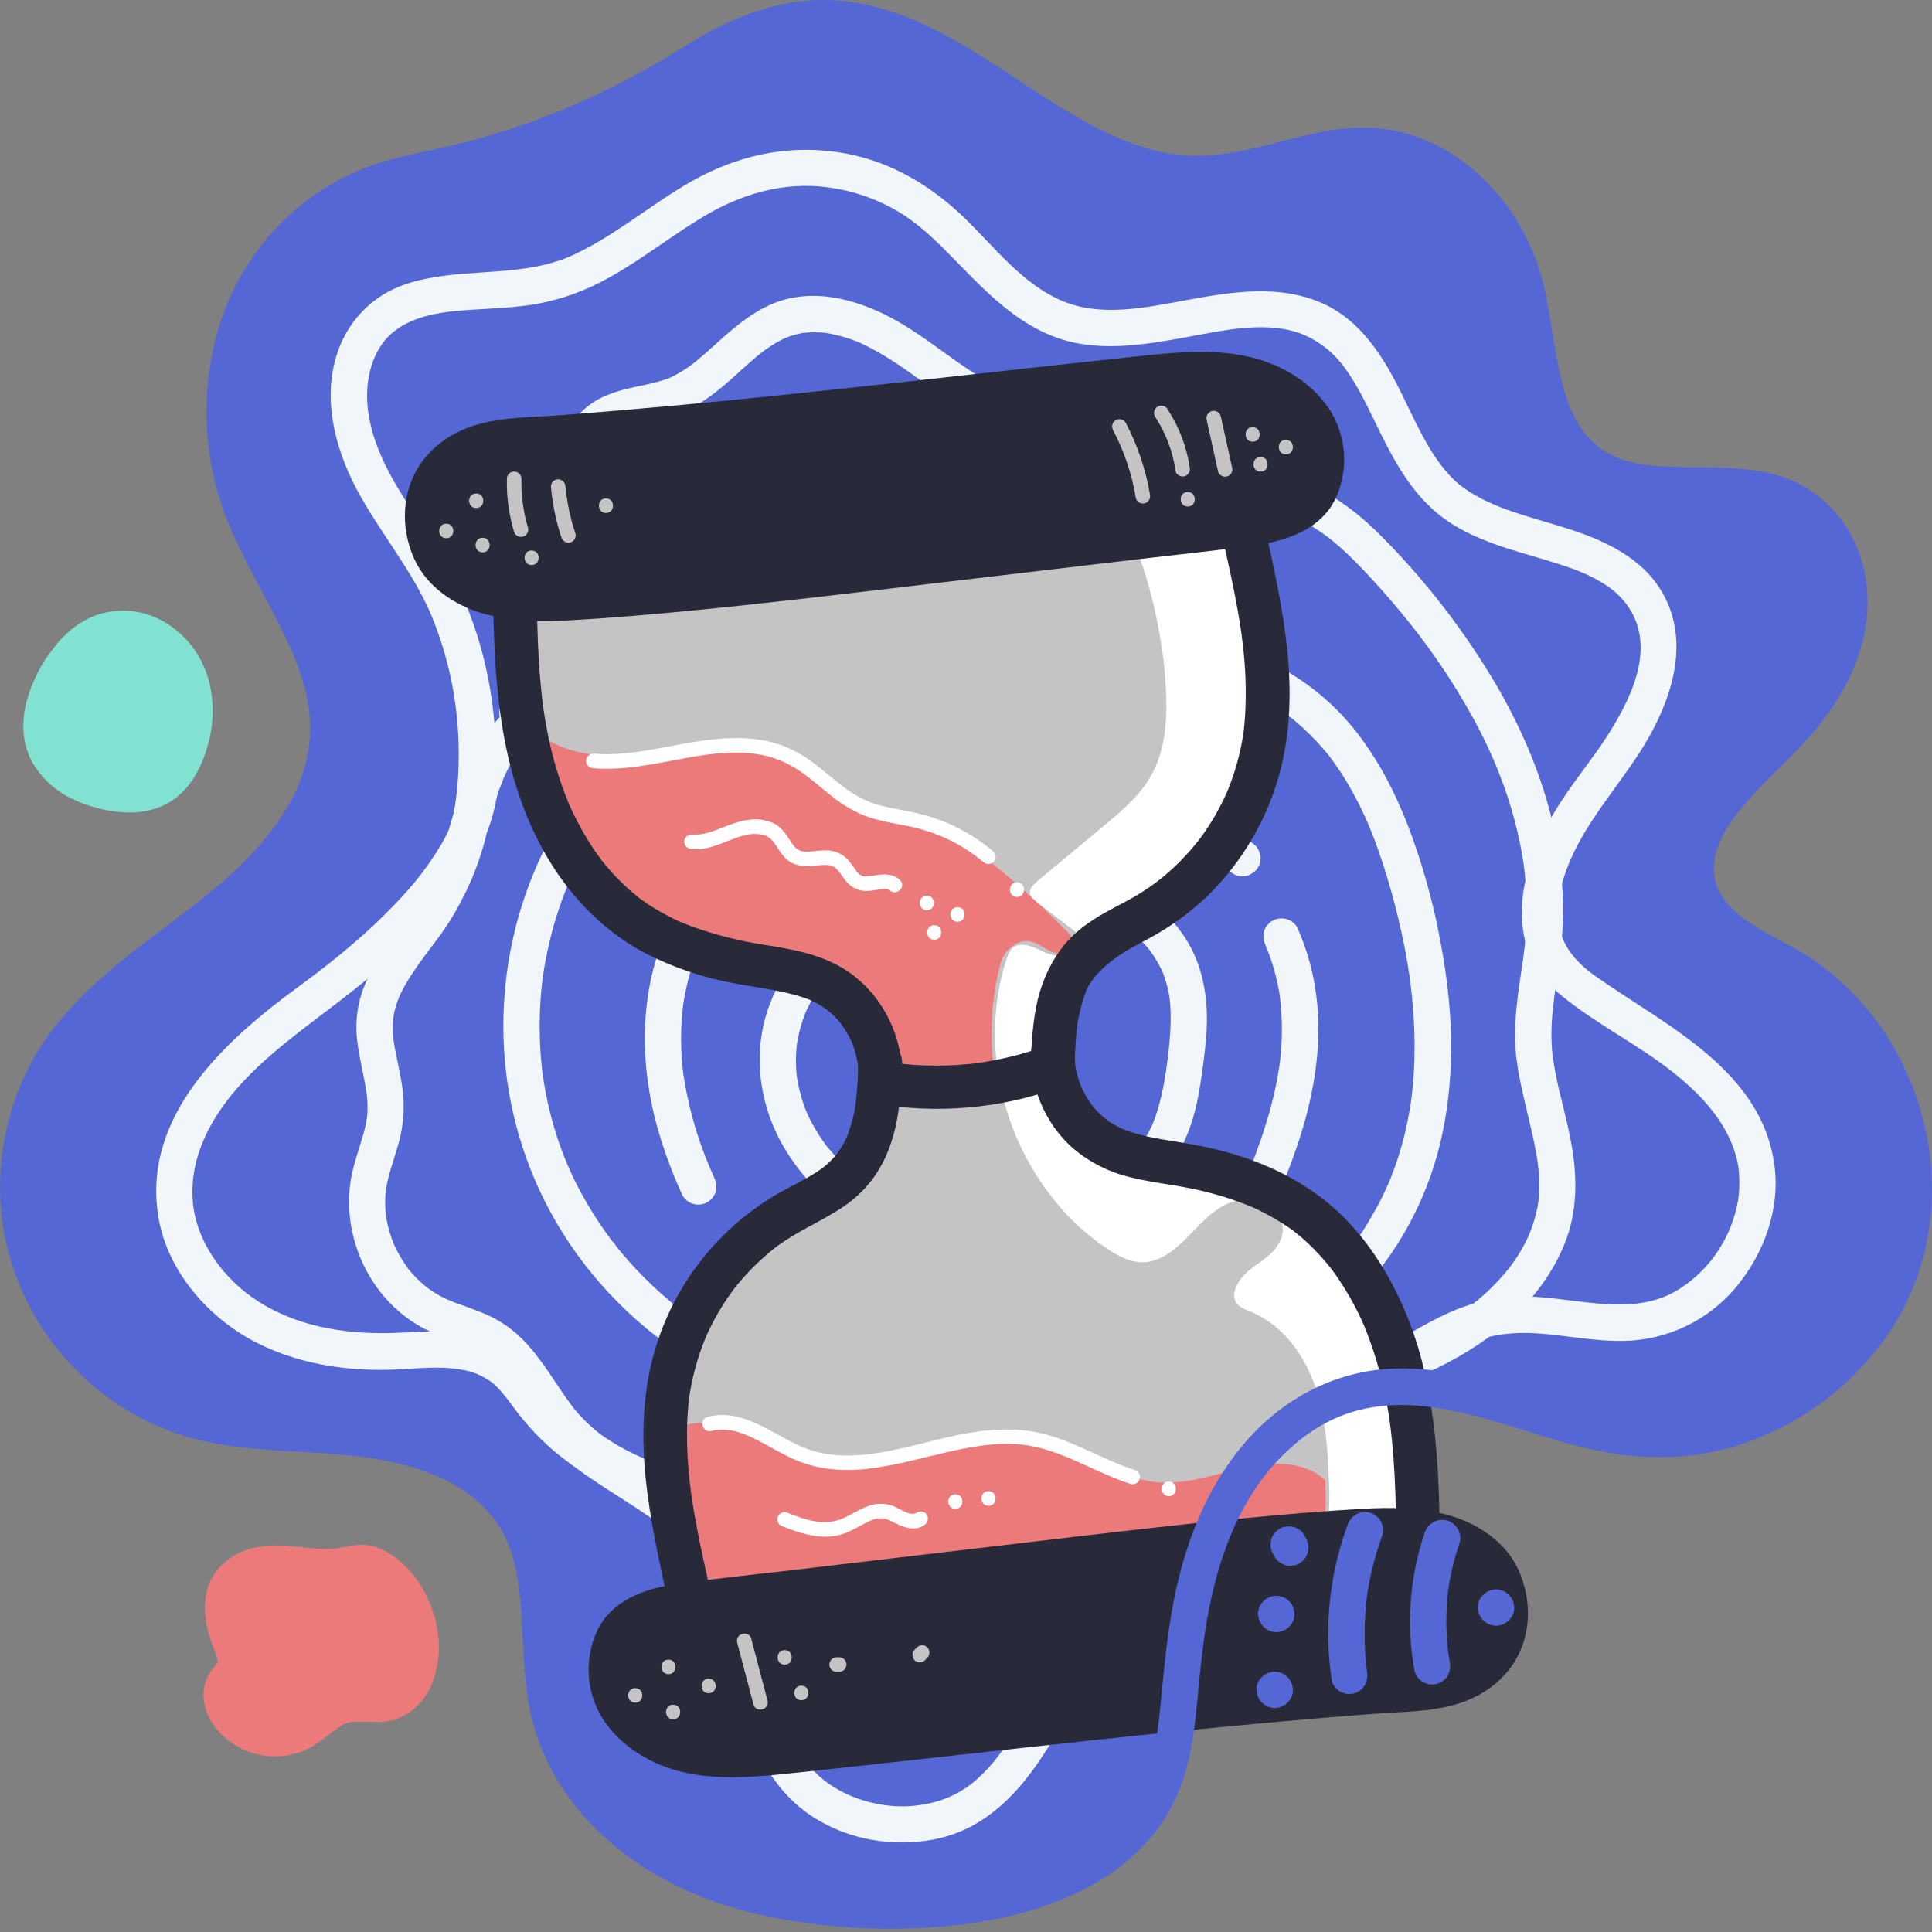 <?xml version="1.0" encoding="utf-8"?>
<svg xmlns="http://www.w3.org/2000/svg" width="60" height="60" viewBox="0 0 60 60" fill="none">
<rect x="0" y="0" width="60" height="60" fill="#808080" stroke="none"/>
<g id="Group">
<path id="Path" d="M55.642 30.05C54.582 29.417 53.271 28.926 52.815 27.778C52.082 25.934 54.051 24.265 55.443 22.85C56.409 21.87 57.204 20.657 57.397 19.295C57.591 17.934 57.08 16.419 55.917 15.685C53.997 14.473 51.181 15.704 49.348 14.367C47.701 13.167 47.859 10.729 47.324 8.763C46.753 6.661 45.013 4.782 42.848 4.551C40.964 4.352 39.144 5.376 37.246 5.401C32.884 5.458 29.68 0.394 25.321 0.567C23.878 0.624 22.588 1.245 21.343 2.037C18.717 3.7 15.789 4.8 12.737 5.391C10.984 5.737 9.427 6.733 8.379 8.179C6.831 10.351 6.588 13.32 7.526 15.818C8.417 18.191 10.308 20.32 10.19 22.852C10.087 25.058 8.457 26.884 6.734 28.264C5.011 29.645 3.057 30.834 1.827 32.667C0.505 34.638 0.192 37.117 0.98 39.355C1.769 41.593 3.569 43.328 5.834 44.034C7.579 44.577 9.451 44.468 11.265 44.679C13.079 44.889 15.013 45.539 15.979 47.09C17.1 48.89 16.555 51.242 17.078 53.297C17.619 55.431 19.328 57.14 21.316 58.087C23.304 59.034 25.551 59.304 27.754 59.318C30.994 59.34 34.787 58.441 36.063 55.459C36.507 54.422 36.572 53.274 36.679 52.148C36.854 50.293 37.169 48.414 38.018 46.754C38.866 45.094 40.319 43.664 42.129 43.221C45.068 42.501 47.983 44.451 51.003 44.679C54.512 44.946 58.049 42.557 59.113 39.202C60.177 35.847 58.664 31.856 55.642 30.05Z" fill="#5567D4"/>
<g id="Group_2">
<path id="Path_2" d="M18.662 14.316C18.63 14.269 18.602 14.218 18.578 14.165L18.636 14.3C18.609 14.235 18.59 14.166 18.579 14.095L18.599 14.246C18.588 14.16 18.588 14.072 18.599 13.986L18.579 14.137C18.595 14.04 18.621 13.945 18.658 13.854L18.601 13.988C18.641 13.894 18.691 13.804 18.748 13.719C18.76 13.695 18.776 13.674 18.794 13.655C18.776 13.668 18.702 13.769 18.763 13.698C18.797 13.657 18.832 13.618 18.87 13.581C18.905 13.547 18.94 13.514 18.977 13.483C19.014 13.452 19.089 13.407 18.945 13.506C18.967 13.492 18.988 13.476 19.009 13.461C19.105 13.399 19.206 13.347 19.311 13.304L19.176 13.361C19.593 13.187 20.04 13.117 20.478 13.016C20.916 12.921 21.336 12.756 21.721 12.529C22.393 12.123 22.934 11.545 23.53 11.046L23.648 10.953L23.7 10.912C23.56 11.027 23.64 10.958 23.672 10.934C23.757 10.87 23.844 10.808 23.934 10.75C24.104 10.637 24.284 10.54 24.471 10.459L24.336 10.516C24.557 10.424 24.789 10.36 25.026 10.325L24.875 10.346C25.152 10.31 25.433 10.31 25.709 10.346L25.559 10.326C25.959 10.383 26.35 10.493 26.722 10.652L26.587 10.594C28.071 11.224 29.194 12.446 30.656 13.109C31.088 13.315 31.548 13.457 32.021 13.531C32.179 13.552 32.313 13.557 32.456 13.474C32.583 13.399 32.676 13.278 32.716 13.136C32.756 12.989 32.735 12.832 32.659 12.701C32.584 12.586 32.463 12.46 32.321 12.441C31.947 12.388 31.581 12.286 31.232 12.139L31.367 12.196C29.86 11.557 28.719 10.297 27.216 9.646C26.359 9.273 25.438 9.066 24.509 9.269C23.734 9.441 23.089 9.924 22.505 10.437C22.211 10.695 21.927 10.964 21.623 11.213C21.583 11.247 21.541 11.285 21.497 11.315C21.497 11.315 21.617 11.224 21.547 11.276L21.483 11.324C21.407 11.383 21.322 11.438 21.239 11.492C21.074 11.599 20.901 11.691 20.721 11.769L20.856 11.712C20.233 11.971 19.543 11.996 18.918 12.248C18.576 12.372 18.267 12.573 18.014 12.834C17.777 13.082 17.605 13.384 17.511 13.713C17.4 14.11 17.462 14.535 17.682 14.883C17.847 15.128 18.187 15.26 18.456 15.086C18.699 14.929 18.832 14.575 18.658 14.312L18.662 14.316Z" fill="#F1F6FA"/>
<path id="Path_3" d="M39.307 29.377C39.33 29.428 39.353 29.479 39.374 29.527L39.317 29.392C39.537 29.923 39.687 30.48 39.763 31.05L39.743 30.899C39.837 31.652 39.832 32.414 39.726 33.165L39.745 33.014C39.565 34.325 39.125 35.582 38.615 36.797L38.672 36.661C38.506 37.053 38.334 37.441 38.157 37.827C38.086 37.961 38.066 38.116 38.101 38.263C38.141 38.404 38.234 38.525 38.36 38.6C38.608 38.732 39.003 38.685 39.134 38.398C39.677 37.203 40.206 35.986 40.549 34.719C40.876 33.505 41.041 32.218 40.884 30.965C40.796 30.217 40.594 29.487 40.286 28.8C40.211 28.673 40.09 28.58 39.948 28.541C39.801 28.502 39.645 28.522 39.512 28.598C39.385 28.672 39.292 28.794 39.252 28.936C39.22 29.083 39.24 29.237 39.31 29.371L39.307 29.377Z" fill="#F1F6FA"/>
<path id="Path_4" d="M38.583 27.216C38.879 27.216 39.162 26.956 39.148 26.651C39.143 26.341 38.893 26.091 38.583 26.086C38.288 26.086 38.005 26.346 38.018 26.651C38.023 26.961 38.273 27.211 38.583 27.216Z" fill="#F1F6FA"/>
<path id="Path_5" d="M21.749 27.264C20.914 28.261 20.362 29.465 20.15 30.748C19.916 32.125 20.022 33.525 20.376 34.873C20.586 35.647 20.861 36.402 21.198 37.129C21.273 37.257 21.394 37.35 21.536 37.389C21.68 37.429 21.835 37.41 21.965 37.336C22.096 37.262 22.192 37.139 22.231 36.994C22.264 36.847 22.243 36.693 22.174 36.559C22.117 36.433 22.061 36.306 22.007 36.178L22.064 36.312C21.648 35.344 21.36 34.325 21.21 33.282L21.231 33.433C21.128 32.68 21.125 31.916 21.221 31.162L21.201 31.312C21.287 30.661 21.458 30.024 21.711 29.418L21.654 29.553C21.775 29.267 21.916 28.99 22.076 28.724C22.156 28.591 22.241 28.462 22.332 28.336L22.386 28.261C22.41 28.228 22.508 28.11 22.391 28.251C22.445 28.188 22.495 28.122 22.549 28.058C22.651 27.95 22.71 27.808 22.714 27.659C22.713 27.509 22.654 27.366 22.549 27.259C22.338 27.066 21.953 27.018 21.749 27.259V27.264Z" fill="#F1F6FA"/>
<path id="Path_6" d="M14.327 24.555C14.26 25.083 14.004 25.704 13.711 26.213C13.352 26.818 12.927 27.381 12.443 27.892C11.501 28.911 10.422 29.8 9.303 30.618C7.012 32.289 4.404 34.639 4.917 37.783C5.159 39.27 6.17 40.571 7.414 41.378C8.809 42.282 10.536 42.593 12.177 42.537C12.886 42.513 13.628 42.406 14.332 42.537C14.664 42.588 14.979 42.717 15.251 42.914C15.517 43.118 15.722 43.404 15.92 43.668C16.331 44.236 16.814 44.748 17.358 45.191C17.908 45.619 18.48 46.018 19.071 46.387C20.113 47.057 21.235 47.738 21.912 48.78C22.723 50.029 22.767 51.586 23.088 53C23.405 54.395 24.043 55.658 25.274 56.444C26.362 57.137 27.716 57.364 28.978 57.13C30.448 56.858 31.491 55.857 32.299 54.652C32.732 54.007 33.123 53.335 33.556 52.693C33.977 52.067 34.418 51.455 34.879 50.855C36.773 48.4 38.989 46.211 41.467 44.346C42.099 43.872 42.746 43.419 43.408 42.989C44.086 42.55 44.775 42.103 45.511 41.769C46.264 41.426 47.039 41.353 47.855 41.417C48.702 41.483 49.541 41.657 50.393 41.643C51.784 41.63 53.096 40.994 53.967 39.91C54.788 38.894 55.273 37.563 55.114 36.248C54.75 33.251 51.763 31.87 49.567 30.329C48.994 29.927 48.531 29.432 48.408 28.722C48.297 28.09 48.49 27.378 48.739 26.779C49.342 25.338 50.464 24.217 51.221 22.87C51.977 21.522 52.455 19.855 51.632 18.415C51.011 17.323 49.845 16.792 48.7 16.421C47.555 16.051 46.417 15.832 45.452 15.149C45.041 14.858 44.669 14.376 44.387 13.902C44.066 13.365 43.809 12.794 43.533 12.234C42.968 11.086 42.257 9.932 41.034 9.404C39.691 8.825 38.24 9.066 36.851 9.32C35.584 9.553 34.182 9.859 32.97 9.338C31.733 8.806 30.878 7.66 29.932 6.749C28.819 5.68 27.496 4.926 25.944 4.715C24.377 4.501 22.869 4.847 21.498 5.619C20.247 6.325 19.147 7.284 17.843 7.899C16.556 8.507 15.175 8.384 13.801 8.563C13.091 8.656 12.374 8.822 11.774 9.232C11.172 9.643 10.72 10.24 10.487 10.931C10.003 12.331 10.388 13.881 11.054 15.151C11.771 16.516 12.807 17.697 13.404 19.127C13.952 20.464 14.238 21.894 14.246 23.339C14.258 24.656 14.051 26.013 13.456 27.195C13.319 27.467 13.381 27.807 13.659 27.968C13.91 28.118 14.295 28.043 14.432 27.765C15.727 25.191 15.622 21.95 14.669 19.281C14.422 18.59 14.107 17.925 13.729 17.296C13.319 16.617 12.854 15.969 12.438 15.292C11.743 14.162 11.174 12.833 11.49 11.529C11.624 10.98 11.909 10.49 12.404 10.173C12.915 9.842 13.535 9.721 14.133 9.66C14.826 9.592 15.524 9.588 16.216 9.504C16.965 9.419 17.696 9.214 18.379 8.895C19.66 8.297 20.748 7.363 21.969 6.656C23.189 5.949 24.55 5.601 25.953 5.855C26.653 5.976 27.324 6.226 27.932 6.593C28.5 6.939 28.987 7.397 29.452 7.869C30.424 8.849 31.357 9.908 32.669 10.431C34.006 10.969 35.484 10.72 36.855 10.47C38.048 10.251 39.409 9.934 40.529 10.413C41.03 10.638 41.461 10.994 41.776 11.443C42.136 11.942 42.408 12.498 42.676 13.05C43.227 14.188 43.791 15.324 44.833 16.094C45.795 16.803 47.005 17.084 48.128 17.43C48.698 17.605 49.156 17.754 49.649 18.033C50.093 18.284 50.429 18.58 50.673 19.012C51.375 20.271 50.609 21.765 49.919 22.848C49.51 23.489 49.025 24.076 48.602 24.708C48.153 25.361 47.792 26.071 47.526 26.818C47.285 27.526 47.186 28.281 47.322 29.021C47.462 29.783 47.916 30.453 48.511 30.934C49.585 31.809 50.847 32.426 51.936 33.285C52.91 34.054 53.812 35.032 53.995 36.299C54.004 36.365 53.995 36.324 53.995 36.31C54 36.353 54.004 36.396 54.007 36.439C54.012 36.504 54.015 36.569 54.017 36.634C54.02 36.796 54.014 36.958 53.998 37.12C53.987 37.231 53.968 37.342 53.942 37.451C53.91 37.6 53.87 37.748 53.822 37.893C53.645 38.417 53.365 38.901 52.997 39.314C52.62 39.734 52.148 40.091 51.662 40.281C50.992 40.542 50.286 40.543 49.578 40.478C48.749 40.403 47.925 40.239 47.091 40.263C46.212 40.289 45.397 40.552 44.618 40.95C43.236 41.657 41.934 42.581 40.699 43.52C39.469 44.453 38.3 45.464 37.197 46.545C36.102 47.624 35.078 48.773 34.133 49.986C33.178 51.209 32.349 52.497 31.51 53.802C31.316 54.114 31.103 54.414 30.873 54.7C30.66 54.959 30.422 55.196 30.161 55.407C29.719 55.744 29.199 55.963 28.65 56.044C27.644 56.223 26.44 55.951 25.596 55.291C25.137 54.927 24.778 54.453 24.553 53.913C24.269 53.27 24.138 52.557 24.015 51.87C23.749 50.391 23.498 48.937 22.539 47.725C21.727 46.7 20.58 46.007 19.492 45.307C18.961 44.98 18.452 44.62 17.967 44.228C17.44 43.776 17.036 43.258 16.611 42.714C16.119 42.082 15.502 41.619 14.707 41.454C13.963 41.298 13.206 41.351 12.453 41.387C10.928 41.463 9.364 41.263 8.048 40.435C6.96 39.752 6.068 38.56 5.983 37.249C5.898 35.937 6.531 34.746 7.386 33.773C8.31 32.729 9.44 31.94 10.54 31.093C11.681 30.216 12.786 29.271 13.705 28.16C14.575 27.109 15.282 25.929 15.455 24.555C15.493 24.254 15.168 23.99 14.889 23.99C14.553 23.99 14.362 24.251 14.324 24.555H14.327Z" fill="#F1F6FA"/>
<path id="Path_7" d="M17.301 25.638C16.121 27.676 15.546 30.009 15.643 32.362C15.732 34.606 16.445 36.78 17.702 38.64C18.892 40.398 20.51 41.825 22.404 42.784C24.596 43.877 27.062 44.246 29.493 44.135C32.016 44.02 34.498 43.451 36.925 42.778C38.122 42.447 39.358 42.139 40.447 41.521C41.357 40.999 42.156 40.306 42.802 39.48C43.483 38.614 44.02 37.645 44.394 36.61C44.809 35.471 45.009 34.255 45.056 33.047C45.107 31.741 44.966 30.43 44.717 29.149C44.494 27.968 44.168 26.808 43.742 25.683C43.316 24.579 42.775 23.536 42.03 22.613C41.307 21.727 40.394 21.015 39.358 20.531C37.027 19.433 34.42 19.401 31.902 19.658C31.259 19.724 30.618 19.809 29.976 19.889C29.684 19.925 29.396 20.121 29.411 20.454C29.423 20.727 29.662 21.057 29.976 21.019C31.276 20.852 32.578 20.685 33.889 20.653C34.52 20.634 35.152 20.655 35.78 20.715C35.856 20.723 35.931 20.731 36.006 20.74C36.045 20.745 36.222 20.757 36.082 20.749C36.226 20.763 36.37 20.786 36.511 20.817C36.79 20.867 37.066 20.927 37.34 20.997C37.605 21.066 37.867 21.146 38.125 21.237C38.247 21.279 38.368 21.325 38.487 21.374C38.516 21.385 38.613 21.425 38.498 21.378C38.526 21.389 38.554 21.402 38.582 21.414C38.651 21.444 38.72 21.476 38.789 21.507C39.034 21.623 39.274 21.752 39.506 21.892C39.622 21.962 39.736 22.036 39.847 22.113C39.897 22.147 39.947 22.182 39.998 22.217C40.029 22.24 40.059 22.262 40.089 22.285L40.144 22.326C40.095 22.288 40.087 22.282 40.119 22.307C40.536 22.648 40.918 23.031 41.258 23.45C41.275 23.473 41.297 23.495 41.312 23.518C41.246 23.421 41.288 23.488 41.304 23.509C41.343 23.562 41.383 23.615 41.422 23.669C41.503 23.784 41.581 23.899 41.657 24.014C41.801 24.237 41.936 24.466 42.061 24.701C42.188 24.936 42.306 25.176 42.416 25.42C42.446 25.488 42.475 25.556 42.505 25.625C42.516 25.648 42.55 25.724 42.501 25.613C42.513 25.64 42.524 25.669 42.535 25.696C42.589 25.827 42.641 25.959 42.691 26.092C42.883 26.601 43.048 27.121 43.196 27.644C43.363 28.24 43.508 28.842 43.627 29.449C43.685 29.754 43.738 30.061 43.782 30.369C43.789 30.412 43.795 30.454 43.801 30.497C43.815 30.598 43.785 30.361 43.801 30.527C43.809 30.595 43.818 30.663 43.825 30.732C43.845 30.895 43.861 31.057 43.874 31.22C43.93 31.844 43.944 32.472 43.919 33.098C43.905 33.405 43.88 33.712 43.844 34.019C43.84 34.053 43.835 34.087 43.831 34.121C43.812 34.285 43.843 34.05 43.828 34.149C43.816 34.224 43.806 34.3 43.794 34.375C43.769 34.526 43.742 34.677 43.711 34.827C43.609 35.336 43.468 35.836 43.29 36.322C43.25 36.432 43.208 36.541 43.164 36.65C43.164 36.656 43.109 36.782 43.145 36.697C43.181 36.612 43.127 36.737 43.125 36.743C43.097 36.806 43.069 36.869 43.039 36.931C42.937 37.157 42.825 37.377 42.703 37.593C42.582 37.809 42.456 38.022 42.323 38.234C42.254 38.335 42.184 38.435 42.112 38.536C42.079 38.58 42.046 38.623 42.014 38.667C41.933 38.776 42.069 38.599 42.014 38.667L41.951 38.748C41.636 39.14 41.286 39.502 40.905 39.83C40.864 39.866 40.822 39.901 40.78 39.934L40.718 39.986C40.712 39.99 40.608 40.075 40.679 40.017C40.751 39.96 40.671 40.023 40.656 40.035L40.575 40.095L40.409 40.213C40.208 40.352 40 40.48 39.786 40.597C39.679 40.656 39.569 40.713 39.459 40.766C39.401 40.793 39.342 40.821 39.282 40.848L39.189 40.888C39.295 40.842 39.158 40.901 39.135 40.91C38.843 41.028 38.544 41.13 38.244 41.223C37.087 41.585 35.908 41.901 34.732 42.184C34.138 42.327 33.541 42.46 32.941 42.575C32.639 42.634 32.336 42.688 32.029 42.738C31.889 42.76 31.75 42.781 31.609 42.803L31.387 42.834C31.276 42.848 31.364 42.834 31.387 42.834L31.236 42.854C30.057 43.01 28.866 43.059 27.677 42.998C27.376 42.981 27.077 42.956 26.781 42.923L26.588 42.899C26.72 42.916 26.508 42.887 26.474 42.882C26.324 42.859 26.173 42.834 26.022 42.807C25.447 42.701 24.879 42.556 24.324 42.371C24.055 42.281 23.79 42.181 23.527 42.073C23.447 42.041 23.654 42.13 23.527 42.073L23.452 42.041C23.401 42.019 23.352 41.996 23.301 41.973C23.177 41.916 23.053 41.857 22.93 41.795C22.49 41.573 22.064 41.323 21.655 41.047C21.555 40.978 21.454 40.907 21.354 40.835C21.309 40.803 21.265 40.771 21.221 40.738L21.156 40.689C21.105 40.651 21.065 40.622 21.139 40.677C20.942 40.527 20.753 40.368 20.569 40.206C20.188 39.87 19.829 39.511 19.493 39.13C19.418 39.043 19.343 38.954 19.267 38.864C19.228 38.817 19.192 38.769 19.151 38.721C19.125 38.69 19.061 38.57 19.022 38.56C19.031 38.56 19.102 38.665 19.036 38.576L18.986 38.511L18.876 38.36C18.801 38.255 18.726 38.148 18.65 38.041C18.37 37.626 18.116 37.194 17.89 36.748C17.838 36.644 17.787 36.539 17.74 36.433C17.714 36.377 17.689 36.321 17.664 36.264C17.65 36.234 17.637 36.202 17.623 36.17C17.615 36.154 17.57 36.045 17.603 36.124C17.636 36.203 17.587 36.085 17.584 36.078L17.553 36.003C17.533 35.952 17.512 35.901 17.493 35.852C17.442 35.721 17.395 35.589 17.35 35.457C17.174 34.94 17.036 34.411 16.936 33.874C16.911 33.74 16.889 33.605 16.869 33.47C16.864 33.44 16.86 33.41 16.856 33.38C16.84 33.273 16.856 33.38 16.856 33.395C16.843 33.319 16.838 33.244 16.829 33.169C16.799 32.89 16.778 32.61 16.768 32.329C16.747 31.774 16.764 31.219 16.82 30.667C16.826 30.607 16.833 30.546 16.84 30.486C16.845 30.448 16.849 30.411 16.854 30.373C16.854 30.353 16.87 30.256 16.859 30.335C16.845 30.427 16.867 30.279 16.868 30.274L16.881 30.185C16.893 30.109 16.906 30.034 16.918 29.959C16.966 29.69 17.022 29.422 17.087 29.156C17.22 28.617 17.39 28.088 17.598 27.573C17.612 27.539 17.625 27.503 17.641 27.468C17.633 27.486 17.595 27.575 17.637 27.478C17.661 27.422 17.686 27.366 17.713 27.311C17.768 27.186 17.826 27.062 17.887 26.94C18.007 26.694 18.138 26.454 18.276 26.218C18.426 25.962 18.343 25.587 18.073 25.445C17.803 25.293 17.461 25.383 17.3 25.647L17.301 25.638Z" fill="#F1F6FA"/>
<path id="Path_8" d="M15.807 21.998C14.491 23.128 14.233 24.931 13.72 26.493C13.659 26.678 13.595 26.861 13.523 27.042C13.519 27.051 13.453 27.212 13.499 27.103C13.478 27.151 13.457 27.199 13.435 27.247C13.392 27.342 13.346 27.436 13.297 27.529C13.09 27.905 12.855 28.265 12.593 28.604C12.058 29.326 11.484 30.036 11.214 30.907C11.073 31.378 11.033 31.874 11.099 32.362C11.164 32.895 11.306 33.412 11.385 33.944C11.412 34.155 11.421 34.367 11.41 34.579C11.386 34.814 11.339 35.046 11.27 35.271C11.133 35.748 10.956 36.214 10.885 36.707C10.625 38.477 11.515 40.356 13.099 41.222C13.541 41.464 14.029 41.611 14.499 41.787C14.686 41.862 14.865 41.954 15.034 42.062C15.191 42.166 15.334 42.288 15.461 42.426C15.536 42.501 15.612 42.584 15.68 42.668C15.715 42.709 15.75 42.752 15.784 42.794C15.793 42.806 15.848 42.879 15.796 42.811C15.931 42.988 16.056 43.171 16.181 43.356C16.448 43.751 16.708 44.148 17.01 44.52C18.171 45.962 19.995 46.598 21.735 47.021C23.845 47.534 25.996 47.987 28.159 48.212C30.179 48.423 32.239 48.375 34.213 47.867C35.143 47.631 36.042 47.284 36.89 46.835C37.735 46.372 38.514 45.798 39.207 45.127C39.579 44.775 39.906 44.489 40.356 44.25C40.794 44.017 41.195 43.873 41.671 43.694C42.66 43.317 43.658 42.959 44.61 42.496C46.318 41.667 47.869 40.415 48.594 38.615C48.98 37.658 48.987 36.639 48.82 35.635C48.737 35.14 48.614 34.655 48.496 34.167C48.377 33.709 48.283 33.244 48.215 32.776C48.095 31.679 48.324 30.677 48.46 29.601C48.578 28.619 48.567 27.627 48.425 26.649C48.164 24.779 47.453 22.989 46.517 21.355C45.533 19.671 44.344 18.116 42.975 16.727C42.25 15.985 41.447 15.357 40.479 14.966C39.547 14.589 38.524 14.455 37.524 14.443C35.365 14.417 33.25 15.005 31.087 14.923C28.924 14.842 26.776 14.264 24.595 14.413C21.197 14.648 18.046 16.743 16.418 19.722C16.023 20.443 15.722 21.211 15.523 22.008C15.452 22.295 15.614 22.635 15.918 22.704C16.209 22.77 16.536 22.616 16.613 22.309C16.709 21.917 16.832 21.532 16.982 21.156C16.982 21.147 17.051 20.986 17.004 21.097C17.018 21.064 17.032 21.032 17.047 20.999C17.089 20.904 17.133 20.808 17.178 20.713C17.262 20.54 17.351 20.369 17.445 20.201C17.814 19.525 18.275 18.904 18.814 18.354C19.088 18.069 19.378 17.799 19.683 17.547C19.751 17.491 19.82 17.436 19.889 17.382C19.799 17.453 19.936 17.348 19.943 17.343L20.07 17.249C20.234 17.13 20.402 17.017 20.573 16.909C20.906 16.697 21.252 16.506 21.61 16.336C21.696 16.295 21.784 16.255 21.872 16.216C21.896 16.206 22.002 16.162 21.907 16.201C21.955 16.18 22.004 16.161 22.053 16.142C22.249 16.064 22.447 15.994 22.647 15.929C23.014 15.812 23.389 15.718 23.768 15.648C23.863 15.631 23.958 15.615 24.054 15.601C24.082 15.597 24.197 15.582 24.087 15.595C24.139 15.589 24.191 15.583 24.244 15.577C24.499 15.55 24.756 15.534 25.013 15.527C26.068 15.498 27.111 15.621 28.152 15.753C29.193 15.885 30.239 16.039 31.294 16.063C32.366 16.087 33.431 15.955 34.492 15.821C35.508 15.692 36.526 15.562 37.553 15.577C37.786 15.58 38.019 15.591 38.251 15.611C38.454 15.625 38.655 15.65 38.854 15.686C39.08 15.726 39.306 15.776 39.527 15.837C39.648 15.871 39.767 15.908 39.885 15.948L40.003 15.99L40.12 16.035C40.184 16.061 40.195 16.066 40.157 16.049C41.048 16.426 41.691 17.017 42.351 17.712C42.663 18.041 42.966 18.378 43.26 18.722C43.55 19.063 43.869 19.456 44.101 19.764C44.663 20.503 45.174 21.28 45.63 22.088C46.071 22.857 46.441 23.664 46.737 24.5C46.889 24.935 47.019 25.378 47.125 25.828C47.171 26.021 47.211 26.217 47.248 26.413C47.269 26.531 47.289 26.649 47.307 26.767C47.307 26.75 47.333 26.944 47.323 26.87C47.318 26.834 47.323 26.849 47.328 26.913C47.333 26.953 47.338 26.989 47.343 27.032C47.445 27.927 47.434 28.832 47.309 29.725C47.159 30.78 46.96 31.829 47.098 32.901C47.229 33.906 47.544 34.87 47.717 35.867C47.8 36.325 47.822 36.793 47.782 37.258C47.782 37.236 47.758 37.442 47.77 37.359C47.783 37.277 47.752 37.463 47.754 37.451C47.734 37.561 47.709 37.671 47.679 37.78C47.654 37.87 47.628 37.959 47.598 38.047C47.581 38.1 47.562 38.153 47.542 38.206C47.542 38.206 47.477 38.37 47.515 38.281C47.344 38.679 47.123 39.053 46.857 39.394C46.91 39.325 46.835 39.42 46.822 39.435C46.792 39.472 46.762 39.511 46.731 39.546C46.656 39.632 46.581 39.717 46.505 39.8C46.361 39.951 46.209 40.102 46.053 40.238C45.967 40.314 45.88 40.388 45.79 40.46C45.761 40.484 45.731 40.508 45.7 40.531C45.781 40.469 45.631 40.581 45.633 40.58C45.434 40.725 45.23 40.86 45.021 40.988C44.609 41.236 44.182 41.46 43.744 41.659C42.899 42.046 41.969 42.371 41.062 42.72C40.57 42.909 40.071 43.101 39.615 43.368C39.158 43.635 38.765 43.988 38.383 44.347C38.219 44.503 38.054 44.658 37.882 44.805C37.724 44.944 37.558 45.074 37.385 45.194C37.02 45.454 36.639 45.688 36.242 45.894C35.458 46.3 34.627 46.606 33.768 46.808C32.918 47.02 32.048 47.144 31.172 47.178C29.049 47.279 26.985 46.972 24.917 46.555C23.937 46.357 22.952 46.15 21.978 45.911C21.563 45.809 21.149 45.698 20.742 45.565C20.54 45.499 20.34 45.429 20.139 45.351C19.97 45.285 19.817 45.219 19.593 45.108C19.406 45.016 19.224 44.916 19.047 44.807C18.967 44.757 18.888 44.707 18.81 44.656C18.763 44.625 18.717 44.592 18.671 44.559C18.671 44.559 18.533 44.454 18.607 44.512C18.443 44.383 18.288 44.244 18.142 44.096C18.067 44.02 17.999 43.945 17.93 43.87C17.9 43.835 17.871 43.8 17.842 43.764L17.772 43.677L17.759 43.659C17.245 42.971 16.833 42.197 16.22 41.588C15.901 41.267 15.524 41.009 15.111 40.827C14.87 40.721 14.623 40.632 14.376 40.542C14.165 40.474 13.959 40.392 13.759 40.295C13.589 40.207 13.426 40.106 13.27 39.993C13.181 39.93 13.242 39.971 13.261 39.986C13.22 39.953 13.18 39.92 13.141 39.885C13.055 39.81 12.973 39.735 12.895 39.651C12.829 39.582 12.767 39.509 12.704 39.435C12.594 39.308 12.762 39.522 12.664 39.385L12.606 39.298C12.486 39.126 12.379 38.944 12.287 38.756C12.264 38.709 12.242 38.661 12.221 38.613C12.26 38.702 12.221 38.62 12.217 38.603C12.18 38.505 12.142 38.407 12.113 38.307C12.087 38.223 12.064 38.139 12.044 38.054C12.032 38.003 12.021 37.952 12.011 37.904C12.007 37.885 11.978 37.711 11.987 37.772C12 37.856 11.978 37.687 11.979 37.692C11.974 37.642 11.97 37.59 11.967 37.536C11.962 37.449 11.961 37.362 11.963 37.275C11.963 37.17 11.972 37.066 11.983 36.962C11.993 36.858 11.983 36.933 11.983 36.956C11.995 36.881 12.01 36.8 12.027 36.723C12.134 36.235 12.322 35.77 12.435 35.284C12.555 34.745 12.569 34.188 12.475 33.644C12.439 33.405 12.388 33.167 12.338 32.93C12.316 32.821 12.293 32.714 12.273 32.605C12.261 32.54 12.249 32.475 12.238 32.41C12.231 32.366 12.225 32.323 12.218 32.28C12.225 32.322 12.224 32.307 12.215 32.234C12.194 32.021 12.194 31.805 12.215 31.592C12.202 31.711 12.225 31.535 12.227 31.525C12.237 31.472 12.249 31.419 12.262 31.366C12.289 31.262 12.321 31.159 12.358 31.057C12.358 31.05 12.426 30.887 12.381 30.992C12.399 30.951 12.418 30.91 12.438 30.87C12.481 30.78 12.527 30.691 12.576 30.604C12.685 30.412 12.806 30.228 12.932 30.044C13.17 29.702 13.427 29.376 13.672 29.041C14.169 28.358 14.554 27.601 14.812 26.797C15.062 26.038 15.238 25.257 15.51 24.506C15.546 24.409 15.585 24.312 15.622 24.216C15.658 24.119 15.634 24.187 15.622 24.208C15.642 24.161 15.662 24.115 15.684 24.068C15.762 23.899 15.849 23.735 15.945 23.576C15.989 23.504 16.035 23.434 16.082 23.365C16.111 23.323 16.14 23.282 16.17 23.243C16.095 23.34 16.2 23.209 16.208 23.199C16.33 23.056 16.463 22.923 16.606 22.8C16.837 22.601 16.81 22.205 16.606 22.001C16.38 21.775 16.038 21.801 15.806 22.001L15.807 21.998Z" fill="#F1F6FA"/>
<path id="Path_9" d="M25.945 28.757C24.861 29.355 24.091 30.436 23.765 31.62C23.424 32.861 23.6 34.163 24.169 35.308C24.747 36.442 25.658 37.372 26.779 37.974C28.001 38.634 29.411 38.919 30.794 38.873C32.045 38.835 33.286 38.534 34.386 37.931C34.915 37.645 35.398 37.281 35.818 36.851C36.267 36.385 36.623 35.837 36.868 35.238C37.152 34.551 37.265 33.815 37.362 33.081C37.454 32.383 37.531 31.671 37.445 30.971C37.359 30.272 37.143 29.603 36.737 29.023C36.364 28.496 35.897 28.042 35.361 27.682C34.286 26.952 32.98 26.588 31.694 26.494C30.326 26.402 28.957 26.64 27.7 27.189C27.411 27.313 27.13 27.455 26.858 27.614C26.602 27.764 26.489 28.131 26.655 28.387C26.816 28.652 27.158 28.741 27.428 28.59C27.709 28.426 28 28.279 28.299 28.152L28.164 28.209C28.814 27.936 29.496 27.75 30.194 27.655L30.043 27.675C30.752 27.581 31.47 27.581 32.179 27.675L32.028 27.655C32.664 27.74 33.287 27.907 33.88 28.152L33.745 28.095C34.024 28.212 34.293 28.35 34.552 28.506C34.681 28.584 34.806 28.668 34.928 28.756C34.959 28.778 34.988 28.802 35.019 28.823C34.868 28.715 34.981 28.794 35.015 28.823C35.069 28.868 35.123 28.912 35.176 28.958C35.284 29.053 35.387 29.153 35.485 29.259C35.536 29.313 35.585 29.368 35.636 29.424L35.706 29.51C35.797 29.623 35.645 29.426 35.702 29.504C35.876 29.74 36.023 29.996 36.14 30.265L36.084 30.13C36.207 30.431 36.291 30.747 36.333 31.07L36.313 30.919C36.411 31.668 36.326 32.426 36.225 33.169L36.246 33.018C36.155 33.684 36.032 34.35 35.77 34.971L35.828 34.837C35.724 35.078 35.599 35.309 35.455 35.528C35.422 35.577 35.388 35.626 35.354 35.674L35.306 35.739C35.294 35.755 35.261 35.797 35.317 35.725C35.374 35.653 35.326 35.714 35.311 35.732C35.234 35.827 35.154 35.919 35.071 36.008C34.9 36.189 34.716 36.358 34.52 36.513C34.445 36.571 34.623 36.437 34.548 36.492L34.473 36.548C34.421 36.586 34.369 36.623 34.316 36.659C34.213 36.729 34.108 36.795 34.002 36.858C33.754 37.003 33.496 37.132 33.231 37.243L33.367 37.187C32.764 37.438 32.131 37.609 31.483 37.696L31.634 37.676C30.909 37.772 30.174 37.772 29.448 37.676L29.599 37.696C28.974 37.613 28.362 37.449 27.779 37.209L27.914 37.266C27.628 37.146 27.351 37.006 27.085 36.846C26.965 36.773 26.847 36.696 26.732 36.614L26.651 36.555C26.63 36.54 26.537 36.469 26.616 36.53C26.695 36.591 26.603 36.519 26.583 36.503C26.562 36.486 26.523 36.455 26.494 36.427C26.279 36.249 26.078 36.055 25.891 35.848C25.846 35.798 25.802 35.747 25.759 35.697L25.696 35.622C25.678 35.6 25.598 35.498 25.66 35.577C25.721 35.657 25.651 35.564 25.635 35.543L25.576 35.461C25.534 35.403 25.494 35.344 25.455 35.283C25.283 35.02 25.135 34.743 25.012 34.455L25.069 34.589C24.904 34.194 24.792 33.778 24.736 33.353L24.755 33.504C24.707 33.128 24.707 32.748 24.755 32.373L24.735 32.524C24.789 32.124 24.895 31.734 25.051 31.362L24.994 31.497C25.08 31.295 25.18 31.1 25.296 30.913C25.352 30.82 25.413 30.729 25.476 30.642C25.492 30.619 25.509 30.597 25.525 30.575C25.589 30.49 25.436 30.687 25.504 30.604C25.538 30.562 25.572 30.519 25.608 30.479C25.749 30.315 25.904 30.164 26.072 30.027C26.092 30.008 26.113 29.991 26.136 29.975L26.064 30.03L26.107 29.998C26.147 29.968 26.188 29.939 26.229 29.911C26.323 29.847 26.421 29.788 26.52 29.733C26.784 29.573 26.872 29.231 26.718 28.963C26.557 28.699 26.215 28.61 25.945 28.761V28.757Z" fill="#F1F6FA"/>
</g>
<path id="Path_10" d="M44.032 48.654C44.032 46.614 44.025 44.549 43.534 42.568C43.042 40.587 42.008 38.667 40.325 37.512C39.262 36.783 37.997 36.394 36.727 36.173C35.912 36.031 35.069 35.947 34.336 35.556C33.242 34.947 32.605 33.755 32.707 32.507C30.904 32.2 29.053 32.368 27.335 32.995C27.299 34.001 27.25 35.054 26.741 35.923C26.119 36.988 25.18 37.212 24.204 37.833C22.169 39.128 20.892 41.3 20.689 43.697C20.486 46.094 21.173 48.454 21.661 50.773" fill="white"/>
<path id="Path_11" d="M39.331 49.102L39.506 49.007C40.074 48.693 40.667 48.333 40.951 47.75C41.184 47.273 41.178 46.719 41.157 46.189C41.125 45.16 41.082 44.116 40.752 43.142C40.422 42.167 39.767 41.258 38.82 40.853C38.651 40.782 38.468 40.723 38.346 40.587C38.01 40.214 38.365 39.622 38.77 39.325C39.175 39.027 39.69 38.729 39.722 38.228C39.758 37.633 39.011 37.248 38.433 37.399C37.855 37.549 37.43 38.02 37.016 38.448C36.602 38.876 36.105 39.307 35.509 39.322C35.068 39.333 34.657 39.111 34.291 38.865C32.163 37.438 30.873 34.912 30.79 32.363C29.61 32.38 28.442 32.595 27.334 32.999C27.297 34.005 27.248 35.058 26.739 35.928C26.117 36.992 25.178 37.216 24.202 37.837C22.167 39.132 20.89 41.304 20.687 43.701C20.484 46.098 21.171 48.458 21.659 50.777L39.331 49.102Z" fill="#C4C4C4"/>
<path id="Path_12" d="M39.391 49.196C39.804 48.97 40.225 48.743 40.575 48.421C40.928 48.104 41.161 47.676 41.236 47.208C41.318 46.696 41.276 46.166 41.254 45.651C41.237 45.107 41.184 44.565 41.095 44.028C40.93 43.098 40.575 42.185 39.919 41.49C39.62 41.168 39.257 40.913 38.853 40.74C38.662 40.661 38.426 40.59 38.351 40.37C38.285 40.182 38.369 39.973 38.468 39.813C38.694 39.443 39.098 39.258 39.415 38.977C39.702 38.722 39.928 38.35 39.805 37.956C39.698 37.612 39.372 37.382 39.037 37.292C38.626 37.182 38.221 37.292 37.869 37.518C37.477 37.77 37.172 38.126 36.846 38.453C36.52 38.779 36.123 39.12 35.645 39.188C35.13 39.264 34.652 38.969 34.248 38.686C33.878 38.428 33.534 38.136 33.219 37.814C31.957 36.505 31.162 34.817 30.958 33.01C30.933 32.792 30.918 32.573 30.91 32.353C30.909 32.291 30.859 32.241 30.797 32.24C29.606 32.259 28.427 32.476 27.307 32.883C27.259 32.898 27.225 32.942 27.224 32.992C27.199 33.69 27.172 34.399 26.977 35.074C26.808 35.702 26.446 36.262 25.942 36.673C25.482 37.04 24.931 37.276 24.424 37.566C23.893 37.872 23.401 38.241 22.958 38.664C22.088 39.501 21.423 40.527 21.017 41.664C20.554 42.954 20.473 44.33 20.592 45.687C20.727 47.224 21.099 48.725 21.432 50.228C21.474 50.419 21.515 50.609 21.555 50.799C21.569 50.848 21.613 50.882 21.664 50.882L22.136 50.838L23.422 50.716L25.323 50.536L27.643 50.317L30.184 50.077L32.746 49.834L35.138 49.608L37.159 49.417L38.613 49.279C38.839 49.257 39.072 49.238 39.302 49.215H39.331C39.475 49.201 39.477 48.975 39.331 48.988L38.859 49.033L37.578 49.154L35.676 49.334L33.357 49.554L30.816 49.794L28.254 50.037L25.862 50.263L23.832 50.451L22.382 50.592C22.156 50.614 21.918 50.618 21.693 50.658C21.683 50.658 21.673 50.658 21.663 50.658L21.772 50.74C21.453 49.23 21.056 47.726 20.868 46.194C20.701 44.813 20.706 43.398 21.12 42.059C21.474 40.908 22.099 39.859 22.94 38.998C23.369 38.561 23.85 38.178 24.372 37.86C24.875 37.554 25.422 37.322 25.904 36.983C26.421 36.62 26.823 36.115 27.059 35.53C27.319 34.889 27.392 34.189 27.428 33.505C27.437 33.334 27.444 33.163 27.45 32.993L27.367 33.102C28.466 32.702 29.623 32.489 30.793 32.47L30.68 32.357C30.744 34.154 31.37 35.885 32.471 37.306C33.019 38.022 33.696 38.63 34.465 39.1C34.89 39.351 35.37 39.51 35.863 39.374C36.323 39.248 36.7 38.922 37.029 38.591C37.571 38.044 38.31 37.153 39.177 37.585C39.489 37.741 39.704 38.055 39.57 38.407C39.425 38.79 39 39.006 38.693 39.24C38.386 39.474 38.09 39.849 38.102 40.252C38.111 40.458 38.217 40.649 38.388 40.765C38.569 40.893 38.793 40.949 38.991 41.053C39.769 41.468 40.309 42.236 40.608 43.051C40.979 44.062 41.019 45.155 41.052 46.221C41.067 46.716 41.08 47.248 40.853 47.703C40.648 48.113 40.282 48.406 39.901 48.645C39.699 48.773 39.489 48.887 39.279 49C39.149 49.071 39.263 49.266 39.391 49.196Z" fill="#C4C4C4"/>
<path id="Path_13" d="M40.111 48.647C40.462 48.408 40.774 48.125 40.958 47.749C41.19 47.272 41.184 46.718 41.164 46.188L41.157 45.967C40.997 45.819 40.811 45.702 40.608 45.622C39.828 45.321 38.95 45.492 38.144 45.698C37.338 45.904 36.498 46.15 35.678 45.999C34.651 45.803 33.84 45.012 32.85 44.678C30.259 43.803 27.389 46.241 24.811 45.33C24.061 45.065 23.422 44.534 22.66 44.303C21.998 44.113 21.289 44.163 20.659 44.442C20.633 46.582 21.23 48.696 21.667 50.772L38.622 49.169C39.128 49.025 39.626 48.85 40.111 48.647Z" fill="#ED7A7A"/>
<path id="Path_14" d="M15.986 17.465C15.986 19.506 15.994 21.57 16.485 23.552C16.977 25.533 18.011 27.452 19.694 28.607C20.757 29.337 22.022 29.726 23.292 29.947C24.107 30.089 24.95 30.173 25.683 30.564C26.778 31.173 27.415 32.367 27.312 33.615C29.114 33.923 30.966 33.755 32.683 33.128C32.719 32.121 32.769 31.068 33.278 30.199C33.9 29.135 34.839 28.91 35.815 28.289C37.84 26.993 39.14 24.823 39.33 22.426C39.533 20.032 38.846 17.668 38.358 15.35" fill="white"/>
<path id="Path_15" d="M25.686 30.561C26.781 31.171 27.418 32.364 27.315 33.613C28.512 33.817 29.736 33.812 30.932 33.598C30.685 32.321 30.761 31.002 31.154 29.761C31.204 29.607 31.264 29.446 31.389 29.342C31.704 29.08 32.163 29.327 32.54 29.487C32.917 29.648 33.535 29.547 33.493 29.14L32.163 28.122C32.033 28.021 31.891 27.902 31.875 27.739C31.855 27.543 32.021 27.384 32.172 27.258L34.228 25.546C34.765 25.1 35.312 24.642 35.66 24.031C36.117 23.223 36.16 22.247 36.101 21.318C36.013 19.896 35.718 18.494 35.225 17.157L35.971 15.982C35.969 15.845 35.954 15.709 35.924 15.576L15.996 17.46C15.996 19.502 16.004 21.566 16.495 23.547C16.986 25.528 18.021 27.447 19.704 28.602C20.767 29.333 22.032 29.721 23.302 29.942C24.11 30.086 24.957 30.171 25.686 30.561Z" fill="#C4C4C4"/>
<path id="Path_16" d="M25.63 30.661C26.688 31.252 27.303 32.408 27.202 33.616C27.202 33.667 27.236 33.712 27.285 33.725C28.502 33.931 29.745 33.926 30.96 33.71C31.018 33.691 31.051 33.63 31.035 33.571C30.897 32.827 30.864 32.068 30.938 31.316C30.975 30.942 31.041 30.571 31.136 30.208C31.181 30.035 31.23 29.861 31.292 29.693C31.345 29.552 31.426 29.414 31.577 29.365C31.872 29.269 32.216 29.477 32.481 29.591C32.701 29.684 32.946 29.704 33.178 29.646C33.385 29.594 33.577 29.453 33.599 29.227C33.615 29.167 33.598 29.102 33.556 29.056C33.486 28.991 33.399 28.936 33.323 28.878L32.848 28.514L32.358 28.137C32.238 28.045 32.072 27.948 32.004 27.807C31.936 27.665 32.044 27.529 32.144 27.43C32.278 27.303 32.427 27.19 32.569 27.071C33.181 26.561 33.794 26.051 34.407 25.541C34.92 25.111 35.438 24.655 35.763 24.06C36.097 23.453 36.209 22.753 36.222 22.066C36.227 21.329 36.166 20.592 36.04 19.866C35.921 19.12 35.745 18.384 35.514 17.665C35.455 17.485 35.393 17.307 35.328 17.13L35.316 17.217L35.768 16.511L36.019 16.116C36.036 16.092 36.052 16.067 36.066 16.041C36.086 15.973 36.089 15.902 36.074 15.833C36.066 15.737 36.051 15.642 36.031 15.549C36.017 15.499 35.973 15.466 35.922 15.465L35.389 15.515L33.931 15.656L31.784 15.856L29.173 16.103L26.304 16.374L23.418 16.647L20.717 16.903L18.436 17.118L16.796 17.273C16.539 17.297 16.281 17.321 16.023 17.349H15.99C15.928 17.35 15.878 17.4 15.877 17.462C15.877 18.811 15.881 20.163 16.028 21.506C16.158 22.723 16.404 23.933 16.867 25.071C17.282 26.091 17.859 27.052 18.629 27.845C19.451 28.69 20.477 29.276 21.592 29.643C22.18 29.832 22.781 29.976 23.391 30.074C24.002 30.176 24.624 30.255 25.209 30.468C25.354 30.522 25.496 30.585 25.633 30.658C25.762 30.725 25.876 30.531 25.747 30.462C25.208 30.178 24.611 30.048 24.014 29.948C23.417 29.848 22.815 29.752 22.227 29.595C21.082 29.294 19.988 28.789 19.104 27.989C18.3 27.261 17.686 26.346 17.237 25.363C16.742 24.277 16.458 23.102 16.303 21.925C16.131 20.613 16.111 19.288 16.107 17.963C16.107 17.796 16.107 17.629 16.107 17.462L15.994 17.575L16.527 17.524L17.979 17.387L20.128 17.184L22.738 16.937L25.608 16.666L28.494 16.393L31.194 16.138L33.476 15.921L35.116 15.767C35.371 15.743 35.635 15.735 35.889 15.692H35.922L35.813 15.609C35.829 15.683 35.841 15.759 35.848 15.835C35.852 15.873 35.848 15.91 35.855 15.947C35.855 15.947 35.873 15.917 35.868 15.932C35.856 15.959 35.839 15.984 35.82 16.007L35.604 16.349L35.152 17.064C35.133 17.088 35.12 17.116 35.113 17.146C35.104 17.211 35.152 17.291 35.173 17.351C35.2 17.426 35.227 17.502 35.254 17.583C35.354 17.888 35.446 18.195 35.53 18.506C35.696 19.128 35.82 19.762 35.901 20.401C35.985 21.005 36.019 21.614 36.002 22.223C35.978 22.806 35.872 23.398 35.594 23.917C35.316 24.436 34.898 24.833 34.464 25.207C33.972 25.629 33.469 26.036 32.971 26.453L32.188 27.105C32 27.261 31.752 27.451 31.765 27.726C31.779 28.001 32.039 28.166 32.237 28.319L33.044 28.937L33.441 29.239L33.384 29.141C33.409 29.465 32.932 29.477 32.714 29.425C32.321 29.331 31.941 29 31.514 29.149C31.306 29.224 31.18 29.39 31.101 29.588C31.012 29.822 30.941 30.063 30.887 30.309C30.769 30.815 30.701 31.332 30.686 31.852C30.67 32.448 30.717 33.043 30.827 33.629L30.902 33.49C29.727 33.698 28.525 33.704 27.349 33.505L27.431 33.614C27.533 32.325 26.876 31.095 25.747 30.464C25.616 30.4 25.502 30.592 25.63 30.661Z" fill="#C4C4C4"/>
<path id="Path_17" d="M33.35 29.343C33.382 29.189 33.28 29.076 33.184 28.977C32.475 28.253 31.729 27.567 30.948 26.921C30.089 26.202 29.094 25.663 28.022 25.339L27.747 25.256C26.63 24.908 25.565 24.41 24.582 23.776C23.864 23.317 23.021 23.095 22.17 23.139C21.165 23.178 20.178 23.436 19.173 23.466C18.167 23.496 17.078 23.251 16.428 22.486C16.266 22.652 16.311 22.923 16.371 23.148C16.885 25.082 17.715 27.029 19.268 28.291C20.345 29.166 21.693 29.648 23.055 29.909C24.363 30.161 25.861 30.311 26.668 31.371C27.066 31.894 27.22 32.562 27.302 33.215C27.318 33.351 27.34 33.503 27.446 33.592C27.52 33.643 27.606 33.673 27.695 33.681C28.639 33.837 29.607 33.785 30.529 33.53C30.62 33.513 30.705 33.471 30.773 33.408C30.872 33.298 30.858 33.13 30.842 32.983C30.73 31.962 30.806 30.928 31.068 29.935C31.134 29.671 31.305 29.447 31.543 29.315C32.155 28.987 32.469 29.669 33.018 29.625C33.179 29.616 33.315 29.501 33.35 29.343Z" fill="#ED7A7A"/>
<g id="Group_3">
<path id="Path_18" d="M15.675 13.58C22.296 13.148 28.898 12.308 35.498 11.613C36.46 11.512 37.438 11.411 38.391 11.575C39.344 11.738 40.289 12.205 40.815 13.018C41.341 13.83 41.334 15.018 40.638 15.691C40.09 16.222 39.273 16.338 38.514 16.428L27.592 17.718C24.352 18.101 21.111 18.484 17.852 18.689C16.333 18.784 14.565 18.734 13.632 17.533C13.087 16.813 12.98 15.852 13.353 15.03C14.113 13.411 16.077 13.553 17.573 13.456" fill="#282A3A"/>
<path id="Path_19" d="M15.674 14.144C17.97 13.993 20.262 13.796 22.552 13.57C24.842 13.345 27.133 13.095 29.421 12.841C30.561 12.715 31.7 12.589 32.839 12.465C33.979 12.34 35.118 12.201 36.261 12.103C36.811 12.048 37.366 12.04 37.918 12.08C37.988 12.086 38.058 12.094 38.127 12.102C38.022 12.09 38.18 12.111 38.212 12.116C38.331 12.135 38.45 12.16 38.569 12.191C38.671 12.217 38.774 12.245 38.875 12.279C38.921 12.294 38.968 12.309 39.015 12.327L39.095 12.357C39.111 12.363 39.223 12.41 39.144 12.376C39.066 12.342 39.157 12.382 39.175 12.39L39.25 12.425C39.294 12.447 39.339 12.469 39.382 12.493C39.487 12.548 39.59 12.609 39.689 12.675C39.73 12.702 39.769 12.731 39.809 12.759C39.894 12.818 39.809 12.754 39.794 12.746C39.817 12.762 39.838 12.78 39.859 12.799C39.944 12.869 40.025 12.945 40.102 13.025C40.14 13.065 40.177 13.107 40.212 13.149C40.232 13.169 40.25 13.19 40.265 13.214C40.265 13.214 40.186 13.102 40.252 13.2C40.313 13.286 40.369 13.375 40.42 13.468C40.438 13.516 40.46 13.563 40.487 13.606C40.487 13.606 40.447 13.501 40.468 13.56C40.477 13.584 40.486 13.607 40.495 13.635C40.532 13.738 40.563 13.843 40.585 13.95C40.594 13.995 40.601 14.038 40.609 14.083C40.624 14.158 40.599 13.969 40.605 14.047C40.605 14.073 40.609 14.098 40.612 14.123C40.618 14.225 40.618 14.327 40.612 14.428C40.612 14.449 40.592 14.619 40.606 14.524C40.619 14.428 40.596 14.571 40.59 14.599C40.566 14.702 40.536 14.804 40.502 14.905C40.483 14.964 40.523 14.857 40.523 14.857C40.511 14.876 40.503 14.902 40.493 14.924C40.471 14.969 40.447 15.013 40.422 15.056C40.396 15.098 40.368 15.14 40.34 15.181C40.289 15.227 40.326 15.202 40.34 15.181C40.405 15.125 40.327 15.194 40.312 15.21C40.277 15.248 40.237 15.285 40.202 15.322C40.182 15.34 40.16 15.358 40.139 15.377C40.072 15.436 40.155 15.366 40.155 15.366C40.163 15.389 39.904 15.524 39.872 15.54L39.797 15.576C39.716 15.617 39.814 15.563 39.817 15.57L39.68 15.622C39.566 15.662 39.451 15.697 39.334 15.725C39.23 15.75 39.124 15.771 39.018 15.79L38.867 15.816L38.782 15.829L38.729 15.836L38.612 15.851L38.453 15.869L37.991 15.924L37.148 16.024L30.281 16.835C27.998 17.105 25.716 17.383 23.43 17.63C22.294 17.753 21.158 17.866 20.02 17.962C18.989 18.049 17.949 18.157 16.915 18.155C16.706 18.155 16.497 18.148 16.289 18.132C16.183 18.125 16.077 18.114 15.97 18.102C15.864 18.09 16.09 18.12 15.943 18.098C15.885 18.09 15.827 18.08 15.769 18.07C15.564 18.033 15.363 17.983 15.166 17.919L15.04 17.875C15.02 17.868 14.87 17.8 14.949 17.841C15.028 17.881 14.903 17.819 14.879 17.808C14.829 17.784 14.779 17.758 14.729 17.732C14.646 17.688 14.567 17.639 14.491 17.587L14.43 17.544C14.372 17.505 14.409 17.556 14.454 17.564C14.418 17.557 14.353 17.48 14.326 17.455C14.256 17.391 14.189 17.324 14.126 17.253L14.076 17.194C14.02 17.129 14.096 17.207 14.09 17.215C14.084 17.222 14.001 17.086 13.995 17.077C13.936 16.982 13.883 16.883 13.836 16.781C13.836 16.781 13.875 16.882 13.851 16.82C13.842 16.794 13.831 16.768 13.821 16.744C13.8 16.686 13.781 16.625 13.764 16.564C13.747 16.503 13.736 16.456 13.725 16.401C13.72 16.379 13.694 16.225 13.708 16.31C13.721 16.395 13.7 16.218 13.698 16.197C13.695 16.135 13.693 16.071 13.694 16.008C13.694 15.959 13.694 15.91 13.701 15.862C13.701 15.834 13.706 15.806 13.708 15.778C13.714 15.697 13.689 15.883 13.705 15.803C13.724 15.693 13.749 15.584 13.78 15.477C13.796 15.423 13.817 15.371 13.835 15.319C13.853 15.266 13.822 15.357 13.818 15.357C13.815 15.357 13.848 15.294 13.853 15.282C13.899 15.187 13.951 15.096 14.008 15.008C14.023 14.988 14.084 14.927 14.08 14.906C14.084 14.937 14.005 14.997 14.056 14.939L14.1 14.886C14.159 14.818 14.223 14.754 14.29 14.694C14.326 14.668 14.36 14.639 14.392 14.609C14.385 14.616 14.28 14.688 14.356 14.637L14.41 14.599C14.483 14.55 14.558 14.504 14.636 14.463C14.674 14.442 14.711 14.422 14.754 14.404C14.774 14.394 14.898 14.338 14.807 14.378C14.716 14.418 14.861 14.358 14.882 14.352C14.929 14.334 14.977 14.319 15.025 14.303C15.193 14.251 15.365 14.208 15.539 14.176C15.624 14.16 15.71 14.147 15.796 14.134C15.893 14.119 15.759 14.14 15.75 14.14C15.773 14.138 15.796 14.136 15.819 14.132L15.977 14.114C16.157 14.096 16.339 14.084 16.52 14.074C16.871 14.054 17.222 14.044 17.575 14.022C17.87 14.004 18.154 13.776 18.14 13.457C18.127 13.167 17.891 12.872 17.575 12.892C16.778 12.943 15.977 12.94 15.19 13.096C14.35 13.262 13.595 13.661 13.089 14.364C12.465 15.232 12.432 16.399 12.863 17.352C13.262 18.234 14.123 18.805 15.032 19.061C15.903 19.307 16.836 19.313 17.733 19.262C18.904 19.196 20.069 19.095 21.239 18.985C23.605 18.759 25.964 18.476 28.322 18.197L35.441 17.356C36.627 17.216 37.818 17.095 39.001 16.93C39.981 16.794 41.042 16.427 41.488 15.458C41.901 14.549 41.812 13.491 41.254 12.664C40.66 11.809 39.712 11.274 38.704 11.062C37.551 10.82 36.381 10.955 35.224 11.077C34.03 11.204 32.837 11.334 31.643 11.466C29.273 11.729 26.904 11.994 24.533 12.242C22.161 12.49 19.789 12.713 17.412 12.893C16.832 12.937 16.252 12.977 15.671 13.016C15.377 13.034 15.092 13.262 15.106 13.581C15.119 13.87 15.355 14.166 15.671 14.146L15.674 14.144Z" fill="#282A3A"/>
<g id="Path_20">
<path d="M15.702 22.5C15.44 20.833 15.424 19.149 15.424 17.466L15.427 17.466C15.432 17.156 15.682 16.906 15.992 16.901C16.297 16.888 16.557 17.171 16.557 17.466V18.093C16.561 18.914 16.572 19.735 16.623 20.555C16.65 20.971 16.686 21.386 16.737 21.799C16.741 21.829 16.748 21.858 16.748 21.888C16.748 21.901 16.76 21.98 16.748 21.901C16.736 21.822 16.758 21.98 16.762 22.002C16.776 22.098 16.79 22.194 16.806 22.288C16.839 22.497 16.877 22.701 16.919 22.902C17.061 23.597 17.267 24.278 17.533 24.936C17.535 24.942 17.537 24.946 17.538 24.949C17.539 24.95 17.539 24.952 17.54 24.953C17.557 24.995 17.574 25.032 17.592 25.071C17.624 25.144 17.657 25.212 17.691 25.288C17.765 25.438 17.842 25.589 17.924 25.74C18.083 26.033 18.259 26.317 18.452 26.59C18.501 26.659 18.544 26.716 18.602 26.795C18.607 26.801 18.61 26.805 18.613 26.808C18.613 26.809 18.613 26.809 18.614 26.81C18.64 26.842 18.666 26.875 18.694 26.908C18.797 27.034 18.904 27.157 19.015 27.275C19.244 27.516 19.49 27.743 19.749 27.952L19.774 27.971C19.808 27.997 19.843 28.022 19.877 28.047C19.945 28.096 20.013 28.142 20.082 28.188C20.241 28.292 20.405 28.389 20.571 28.48C20.736 28.57 20.907 28.656 21.079 28.732C21.214 28.785 21.347 28.84 21.492 28.893C22.205 29.147 22.942 29.333 23.691 29.449L23.738 29.457C24.511 29.583 25.288 29.71 25.986 30.09C27.079 30.681 27.823 31.896 27.889 33.139L28.038 33.155C28.259 33.177 28.48 33.192 28.702 33.2C29.145 33.215 29.59 33.203 30.032 33.163C30.139 33.153 30.246 33.141 30.352 33.129L30.437 33.118H30.415L30.585 33.093C30.811 33.056 31.033 33.013 31.259 32.962C31.555 32.895 31.848 32.815 32.137 32.722C32.139 32.685 32.141 32.648 32.143 32.611C32.181 31.891 32.255 31.149 32.527 30.475C32.674 30.097 32.877 29.743 33.13 29.425C33.343 29.171 33.59 28.948 33.864 28.76C34.341 28.42 34.884 28.189 35.385 27.887C35.903 27.573 36.307 27.254 36.738 26.819C36.842 26.712 36.945 26.602 37.045 26.488C37.099 26.428 37.151 26.366 37.202 26.303C37.225 26.276 37.254 26.239 37.268 26.222C37.272 26.217 37.283 26.203 37.294 26.189C37.309 26.169 37.331 26.14 37.338 26.131C37.366 26.099 37.39 26.066 37.413 26.034C37.457 25.977 37.493 25.921 37.532 25.863C37.616 25.741 37.696 25.616 37.773 25.487C37.927 25.229 38.065 24.963 38.188 24.69C38.204 24.656 38.218 24.618 38.234 24.583C38.262 24.515 38.289 24.446 38.315 24.376C38.368 24.235 38.417 24.093 38.461 23.949C38.551 23.659 38.624 23.364 38.68 23.065C38.693 22.99 38.706 22.915 38.718 22.839L38.73 22.762C38.731 22.756 38.732 22.744 38.734 22.727C38.754 22.56 38.77 22.393 38.78 22.226C38.823 21.463 38.797 20.698 38.7 19.94L38.678 19.764C38.674 19.722 38.675 19.723 38.677 19.735C38.664 19.648 38.653 19.56 38.638 19.473C38.609 19.282 38.577 19.091 38.543 18.901C38.476 18.52 38.398 18.138 38.317 17.761C38.155 17.007 37.977 16.254 37.818 15.5C37.742 15.2 37.916 14.894 38.213 14.806C38.491 14.715 38.847 14.91 38.908 15.2C38.948 15.388 38.988 15.576 39.029 15.762C39.371 17.307 39.747 18.845 39.886 20.427C40.009 21.821 39.922 23.252 39.446 24.578C39.018 25.785 38.316 26.877 37.397 27.768C36.924 28.215 36.4 28.605 35.836 28.929C35.574 29.079 35.309 29.215 35.046 29.358C34.035 29.936 33.665 30.558 33.607 30.797C33.606 30.799 33.556 30.934 33.556 30.936C33.529 31.016 33.504 31.098 33.48 31.18C33.434 31.345 33.396 31.512 33.367 31.681C33.359 31.726 33.352 31.772 33.345 31.818C33.337 31.934 33.347 31.794 33.343 31.826C33.291 32.258 33.27 32.69 33.254 33.125C33.246 33.377 33.08 33.595 32.839 33.67C31.031 34.33 29.063 34.485 27.167 34.158C26.941 34.12 26.731 33.839 26.752 33.612C26.767 33.454 26.77 33.294 26.76 33.135C26.757 33.091 26.754 33.056 26.749 33.016C26.737 32.943 26.724 32.873 26.707 32.798C26.672 32.642 26.624 32.489 26.565 32.341C26.564 32.338 26.563 32.336 26.562 32.333C26.56 32.329 26.558 32.324 26.556 32.319C26.541 32.288 26.526 32.257 26.511 32.226C26.482 32.159 26.443 32.094 26.406 32.03C26.345 31.921 26.274 31.818 26.198 31.716C26.084 31.559 25.923 31.41 25.77 31.286L25.731 31.254C25.731 31.254 25.584 31.156 25.581 31.154C25.512 31.107 25.443 31.069 25.367 31.031C25.332 31.013 25.293 30.994 25.256 30.976L25.181 30.942L25.126 30.921L25.068 30.9C25.023 30.884 24.978 30.869 24.932 30.854L24.932 30.854C24.847 30.826 24.762 30.802 24.675 30.778C23.934 30.581 23.171 30.517 22.427 30.346C21.663 30.174 20.922 29.913 20.219 29.567C18.917 28.919 17.872 27.867 17.129 26.628C16.374 25.37 15.928 23.944 15.702 22.5Z" fill="#282A3A"/>
<path d="M26.749 33.016C26.737 32.943 26.724 32.873 26.707 32.798C26.672 32.642 26.624 32.489 26.565 32.341C26.517 32.22 26.611 32.441 26.556 32.319C26.541 32.288 26.526 32.257 26.511 32.226C26.482 32.159 26.443 32.094 26.406 32.03C26.345 31.921 26.274 31.818 26.198 31.716C26.084 31.559 25.923 31.41 25.77 31.286L25.731 31.254C25.731 31.254 25.584 31.156 25.581 31.154C25.512 31.107 25.443 31.069 25.367 31.031C25.332 31.013 25.293 30.994 25.256 30.976L25.181 30.942L25.126 30.921L25.068 30.9C25.023 30.884 24.978 30.869 24.932 30.854C24.847 30.826 24.762 30.802 24.675 30.778C23.934 30.581 23.171 30.517 22.427 30.346C21.663 30.174 20.922 29.913 20.219 29.567C18.917 28.919 17.872 27.867 17.129 26.628C16.374 25.37 15.928 23.944 15.702 22.5C15.44 20.833 15.424 19.149 15.424 17.466L15.427 17.466C15.432 17.156 15.682 16.906 15.992 16.901C16.297 16.888 16.557 17.171 16.557 17.466C16.557 17.675 16.557 17.884 16.557 18.093C16.561 18.914 16.572 19.735 16.623 20.555C16.65 20.971 16.686 21.386 16.737 21.799C16.741 21.829 16.748 21.858 16.748 21.888C16.748 21.901 16.76 21.98 16.748 21.901C16.736 21.822 16.758 21.98 16.762 22.002C16.776 22.098 16.79 22.194 16.806 22.288C16.839 22.497 16.877 22.701 16.919 22.902C17.061 23.597 17.267 24.278 17.533 24.936C17.561 25.006 17.491 24.846 17.54 24.953C17.557 24.995 17.574 25.032 17.592 25.071C17.624 25.144 17.657 25.212 17.691 25.288C17.765 25.438 17.842 25.589 17.924 25.74C18.083 26.033 18.259 26.317 18.452 26.59C18.501 26.659 18.544 26.716 18.602 26.795C18.661 26.873 18.533 26.707 18.614 26.81C18.64 26.842 18.666 26.875 18.694 26.908C18.797 27.034 18.904 27.157 19.015 27.275C19.247 27.519 19.496 27.748 19.759 27.96C19.817 28.007 19.671 27.894 19.731 27.938L19.774 27.971C19.808 27.997 19.843 28.022 19.877 28.047C19.945 28.096 20.013 28.142 20.082 28.188C20.241 28.292 20.405 28.389 20.571 28.48C20.736 28.57 20.907 28.656 21.079 28.732C21.214 28.785 21.347 28.84 21.492 28.893C22.205 29.147 22.942 29.333 23.691 29.449C24.479 29.578 25.274 29.702 25.986 30.09C27.22 30.758 28.01 32.221 27.88 33.621L27.464 33.077C27.578 33.096 27.691 33.117 27.804 33.129L27.867 33.136L28.038 33.155C28.259 33.177 28.48 33.192 28.702 33.2C29.145 33.215 29.59 33.203 30.032 33.163C30.139 33.153 30.246 33.141 30.352 33.129L30.437 33.118H30.415L30.585 33.093C30.811 33.056 31.033 33.013 31.259 32.962C31.692 32.864 32.119 32.738 32.536 32.585L32.121 33.13C32.127 32.957 32.134 32.783 32.143 32.611C32.181 31.891 32.255 31.149 32.527 30.475C32.674 30.097 32.877 29.743 33.13 29.425C33.343 29.171 33.59 28.948 33.864 28.76C34.341 28.42 34.884 28.189 35.385 27.887C35.903 27.573 36.307 27.254 36.738 26.819C36.842 26.712 36.945 26.602 37.045 26.488C37.099 26.428 37.151 26.366 37.202 26.303C37.225 26.276 37.254 26.239 37.268 26.222C37.281 26.206 37.354 26.114 37.299 26.184C37.243 26.255 37.323 26.151 37.338 26.131C37.366 26.099 37.39 26.066 37.413 26.034C37.457 25.977 37.493 25.921 37.532 25.863C37.616 25.741 37.696 25.616 37.773 25.487C37.927 25.229 38.065 24.963 38.188 24.69C38.204 24.655 38.219 24.616 38.236 24.579C38.238 24.576 38.189 24.692 38.213 24.634L38.233 24.586C38.261 24.517 38.289 24.447 38.315 24.376C38.368 24.235 38.417 24.093 38.461 23.949C38.551 23.659 38.624 23.364 38.68 23.065C38.693 22.99 38.706 22.915 38.718 22.839L38.734 22.735C38.748 22.632 38.718 22.857 38.734 22.727C38.754 22.56 38.77 22.393 38.78 22.226C38.823 21.463 38.797 20.698 38.7 19.94L38.678 19.764C38.667 19.651 38.694 19.85 38.678 19.738C38.665 19.649 38.653 19.561 38.638 19.473C38.609 19.282 38.577 19.091 38.543 18.901C38.476 18.52 38.398 18.138 38.317 17.761C38.155 17.007 37.977 16.254 37.818 15.5C37.742 15.2 37.916 14.894 38.213 14.806C38.491 14.715 38.847 14.91 38.908 15.2C38.948 15.388 38.988 15.576 39.029 15.762C39.371 17.307 39.747 18.845 39.886 20.427C40.009 21.821 39.922 23.252 39.446 24.578C39.018 25.785 38.316 26.877 37.397 27.768C36.924 28.215 36.4 28.605 35.836 28.929C35.574 29.079 35.309 29.215 35.046 29.358C34.035 29.936 33.665 30.558 33.607 30.797C33.606 30.799 33.556 30.934 33.556 30.936C33.529 31.016 33.504 31.098 33.48 31.18C33.434 31.345 33.396 31.512 33.367 31.681C33.359 31.726 33.352 31.772 33.345 31.818C33.337 31.934 33.347 31.794 33.343 31.826C33.291 32.258 33.27 32.69 33.254 33.125C33.246 33.377 33.08 33.595 32.839 33.67C31.031 34.33 29.063 34.485 27.167 34.158C26.941 34.12 26.731 33.839 26.752 33.612C26.767 33.454 26.77 33.294 26.76 33.135C26.757 33.091 26.754 33.056 26.749 33.016ZM26.749 33.016C26.767 33.116 26.734 32.877 26.749 33.016Z" stroke="#282A3A" stroke-width="0.225" stroke-linejoin="round"/>
</g>
<path id="Path_21" d="M44.353 52.545C37.731 52.976 31.129 53.817 24.529 54.511C23.567 54.613 22.59 54.714 21.636 54.55C20.683 54.386 19.738 53.919 19.212 53.107C18.686 52.294 18.694 51.107 19.389 50.434C19.938 49.903 20.755 49.787 21.513 49.697L32.435 48.407C35.675 48.024 38.916 47.641 42.176 47.436C43.694 47.34 45.462 47.391 46.396 48.591C46.94 49.312 47.047 50.272 46.675 51.095C45.914 52.713 43.95 52.571 42.455 52.669" fill="#282A3A"/>
<path id="Path_22" d="M44.353 51.977C42.057 52.128 39.765 52.326 37.474 52.551C35.184 52.776 32.894 53.026 30.606 53.28C29.466 53.406 28.327 53.532 27.187 53.657C26.048 53.782 24.909 53.92 23.766 54.018C23.215 54.073 22.661 54.081 22.108 54.042C22.039 54.035 21.969 54.027 21.9 54.02C22.004 54.031 21.847 54.011 21.815 54.005C21.695 53.986 21.576 53.961 21.458 53.93C21.355 53.904 21.253 53.875 21.152 53.842C21.105 53.827 21.059 53.811 21.012 53.794L20.932 53.764C20.916 53.758 20.804 53.712 20.882 53.745C20.961 53.778 20.87 53.739 20.852 53.73L20.777 53.695C20.732 53.674 20.688 53.651 20.645 53.629C20.539 53.573 20.437 53.512 20.337 53.446C20.297 53.418 20.258 53.391 20.218 53.362C20.133 53.303 20.218 53.366 20.233 53.375C20.21 53.359 20.188 53.341 20.168 53.322C20.083 53.251 20.002 53.176 19.925 53.096C19.887 53.056 19.85 53.015 19.814 52.971C19.795 52.952 19.777 52.93 19.762 52.907C19.762 52.907 19.837 53.018 19.774 52.922C19.713 52.835 19.657 52.746 19.607 52.653C19.589 52.605 19.567 52.558 19.539 52.515C19.539 52.515 19.58 52.62 19.559 52.561C19.55 52.537 19.54 52.513 19.532 52.485C19.494 52.383 19.464 52.278 19.442 52.17C19.432 52.127 19.426 52.082 19.417 52.038C19.403 51.962 19.428 52.152 19.422 52.074C19.422 52.048 19.417 52.023 19.415 51.999C19.409 51.897 19.409 51.795 19.415 51.693C19.415 51.672 19.435 51.502 19.421 51.598C19.408 51.693 19.431 51.55 19.436 51.522C19.46 51.419 19.49 51.317 19.525 51.216C19.544 51.158 19.503 51.264 19.503 51.265C19.515 51.245 19.524 51.219 19.534 51.197C19.556 51.152 19.579 51.109 19.605 51.066C19.631 51.023 19.659 50.981 19.686 50.941C19.701 50.92 19.738 50.895 19.686 50.941C19.622 50.997 19.7 50.927 19.714 50.911C19.75 50.873 19.786 50.836 19.824 50.8C19.845 50.781 19.866 50.764 19.888 50.745C19.955 50.685 19.872 50.755 19.872 50.755C19.863 50.733 20.123 50.598 20.154 50.582L20.23 50.545C20.31 50.504 20.213 50.559 20.209 50.551L20.346 50.499C20.46 50.459 20.576 50.424 20.693 50.397C20.797 50.372 20.903 50.35 21.009 50.331C21.059 50.322 21.109 50.314 21.16 50.306L21.245 50.292L21.297 50.285C21.216 50.296 21.394 50.273 21.414 50.271L21.574 50.252L22.036 50.197L22.878 50.097L29.753 49.286C32.035 49.016 34.318 48.737 36.603 48.49C37.739 48.368 38.875 48.254 40.013 48.158C41.044 48.071 42.084 47.962 43.119 47.965C43.328 47.965 43.536 47.972 43.744 47.987C43.85 47.995 43.957 48.005 44.063 48.017C44.169 48.03 43.944 47.999 44.09 48.017C44.149 48.026 44.207 48.036 44.265 48.046C44.469 48.082 44.671 48.133 44.868 48.197C44.91 48.21 44.952 48.225 44.994 48.241C45.013 48.247 45.164 48.316 45.085 48.275C45.006 48.233 45.13 48.296 45.154 48.308C45.204 48.332 45.255 48.357 45.305 48.383C45.387 48.428 45.466 48.476 45.543 48.529C45.564 48.543 45.584 48.558 45.604 48.572C45.661 48.611 45.624 48.559 45.579 48.551C45.615 48.558 45.68 48.635 45.707 48.66C45.778 48.724 45.845 48.791 45.908 48.862L45.957 48.921C46.013 48.986 45.937 48.908 45.943 48.901C45.949 48.893 46.033 49.03 46.039 49.039C46.098 49.134 46.151 49.232 46.198 49.334C46.198 49.334 46.159 49.233 46.182 49.296C46.192 49.322 46.202 49.348 46.212 49.371C46.233 49.431 46.252 49.49 46.269 49.551C46.287 49.612 46.297 49.66 46.309 49.715C46.313 49.736 46.34 49.89 46.326 49.805C46.312 49.72 46.334 49.897 46.335 49.918C46.335 49.981 46.34 50.044 46.34 50.107C46.34 50.157 46.337 50.208 46.333 50.258C46.333 50.286 46.327 50.314 46.325 50.342C46.32 50.422 46.345 50.236 46.325 50.316C46.306 50.426 46.281 50.535 46.25 50.642C46.233 50.696 46.213 50.748 46.195 50.8C46.177 50.853 46.208 50.762 46.211 50.763C46.215 50.764 46.182 50.825 46.177 50.838C46.131 50.932 46.079 51.024 46.022 51.112C46.007 51.133 45.946 51.193 45.946 51.213C45.946 51.183 46.022 51.123 45.97 51.182L45.926 51.234C45.867 51.302 45.803 51.366 45.736 51.426C45.7 51.452 45.666 51.481 45.634 51.512C45.641 51.504 45.746 51.431 45.67 51.483L45.616 51.521C45.543 51.57 45.468 51.616 45.39 51.657C45.352 51.677 45.313 51.697 45.272 51.716C45.252 51.726 45.128 51.782 45.219 51.742C45.31 51.702 45.165 51.761 45.144 51.768C45.097 51.785 45.049 51.801 45.001 51.817C44.833 51.869 44.661 51.912 44.487 51.944C44.402 51.959 44.316 51.973 44.23 51.986C44.144 51.999 44.267 51.98 44.276 51.98C44.253 51.981 44.23 51.984 44.207 51.988C44.154 51.995 44.102 52 44.049 52.005C43.868 52.023 43.687 52.036 43.506 52.046C43.155 52.066 42.804 52.075 42.451 52.098C42.156 52.117 41.872 52.344 41.886 52.663C41.899 52.953 42.135 53.248 42.451 53.228C43.248 53.177 44.049 53.18 44.836 53.023C45.676 52.858 46.431 52.458 46.937 51.755C47.561 50.888 47.594 49.721 47.163 48.767C46.764 47.886 45.902 47.314 44.994 47.058C44.123 46.812 43.19 46.806 42.293 46.858C41.123 46.925 39.957 47.025 38.787 47.135C36.421 47.361 34.062 47.644 31.704 47.923L24.585 48.764C23.398 48.904 22.208 49.024 21.025 49.189C20.045 49.326 18.984 49.693 18.538 50.662C18.123 51.571 18.212 52.63 18.771 53.458C19.365 54.313 20.313 54.848 21.32 55.06C22.473 55.301 23.643 55.167 24.801 55.045C25.994 54.919 27.188 54.789 28.381 54.656C30.751 54.394 33.12 54.128 35.492 53.88C37.863 53.632 40.236 53.409 42.612 53.229C43.193 53.185 43.773 53.145 44.353 53.106C44.648 53.088 44.933 52.861 44.918 52.541C44.906 52.252 44.67 51.956 44.353 51.976V51.977Z" fill="#282A3A"/>
<path id="Path_23" d="M26.773 32.994C26.757 33.437 26.738 33.879 26.681 34.318L26.702 34.168C26.651 34.591 26.544 35.006 26.385 35.402L26.442 35.267C26.383 35.404 26.316 35.537 26.24 35.665C26.203 35.727 26.164 35.788 26.121 35.848C26.102 35.877 26.081 35.905 26.06 35.932C26.025 35.982 26.108 35.869 26.103 35.877C26.089 35.897 26.074 35.916 26.057 35.933C25.974 36.033 25.884 36.128 25.788 36.216C25.741 36.258 25.693 36.299 25.644 36.339C25.553 36.415 25.734 36.272 25.663 36.325C25.635 36.346 25.607 36.367 25.577 36.388C25.157 36.689 24.684 36.9 24.237 37.154C23.235 37.731 22.365 38.513 21.684 39.448C21.036 40.337 20.574 41.347 20.327 42.418C20.032 43.69 20.045 45.011 20.21 46.299C20.387 47.695 20.715 49.06 21.017 50.432C21.053 50.596 21.087 50.759 21.122 50.922C21.183 51.212 21.54 51.407 21.818 51.317C22.114 51.228 22.288 50.922 22.213 50.622C21.907 49.175 21.534 47.741 21.336 46.274L21.356 46.424C21.218 45.39 21.164 44.334 21.304 43.296L21.283 43.447C21.377 42.765 21.559 42.098 21.825 41.462L21.767 41.597C21.901 41.279 22.056 40.97 22.231 40.672C22.316 40.528 22.406 40.386 22.5 40.247C22.548 40.178 22.596 40.109 22.646 40.042C22.668 40.011 22.69 39.981 22.712 39.952C22.724 39.937 22.783 39.86 22.719 39.942C22.655 40.024 22.712 39.951 22.727 39.933C23.1 39.46 23.532 39.032 23.999 38.663C24.002 38.661 24.123 38.572 24.124 38.571C24.683 38.167 25.309 37.892 25.894 37.532C26.21 37.346 26.499 37.117 26.754 36.854C27.047 36.538 27.282 36.172 27.447 35.774C27.818 34.897 27.87 33.938 27.904 32.999C27.902 32.688 27.65 32.436 27.339 32.434C27.029 32.439 26.78 32.689 26.774 32.999L26.773 32.994Z" fill="#282A3A" stroke="#282A3A" stroke-width="0.225" stroke-linejoin="round"/>
<path id="Path_24" d="M44.6 48.656C44.6 47.326 44.596 45.993 44.459 44.67C44.329 43.42 44.095 42.175 43.63 41.004C43.199 39.922 42.615 38.907 41.816 38.053C40.969 37.148 39.906 36.513 38.742 36.102C38.167 35.903 37.578 35.751 36.979 35.646C36.376 35.536 35.762 35.47 35.174 35.291C35.032 35.248 34.893 35.197 34.757 35.14L34.892 35.197C34.699 35.115 34.514 35.014 34.341 34.896L34.285 34.856C34.272 34.847 34.344 34.892 34.205 34.789C34.129 34.726 34.061 34.659 33.994 34.589C33.927 34.52 33.871 34.451 33.811 34.38C33.743 34.298 33.895 34.494 33.832 34.408L33.791 34.351C33.764 34.314 33.737 34.276 33.716 34.237C33.607 34.069 33.513 33.893 33.436 33.709L33.493 33.844C33.386 33.588 33.312 33.319 33.273 33.044L33.294 33.195C33.263 32.966 33.258 32.734 33.279 32.504C33.279 32.276 33.141 32.07 32.93 31.983C32.719 31.895 32.476 31.943 32.315 32.105C32.215 32.215 32.156 32.356 32.149 32.504C32.042 33.64 32.548 34.84 33.408 35.587C33.906 36.006 34.496 36.302 35.13 36.451C35.726 36.601 36.336 36.665 36.939 36.785C37.622 36.916 38.291 37.117 38.934 37.383L38.799 37.325C39.179 37.486 39.545 37.678 39.892 37.9C39.967 37.949 40.043 37.999 40.118 38.05C40.158 38.079 40.198 38.108 40.237 38.137L40.285 38.172C40.374 38.24 40.175 38.087 40.263 38.156C40.405 38.269 40.543 38.382 40.676 38.509C40.944 38.759 41.193 39.03 41.419 39.318C41.425 39.325 41.539 39.471 41.66 39.655C41.765 39.81 41.866 39.968 41.961 40.13C42.171 40.489 42.357 40.861 42.519 41.245L42.462 41.11C42.876 42.126 43.155 43.192 43.291 44.28L43.271 44.13C43.471 45.629 43.474 47.144 43.476 48.651C43.476 48.946 43.736 49.23 44.041 49.216C44.351 49.211 44.601 48.961 44.606 48.651L44.6 48.656Z" fill="#282A3A" stroke="#282A3A" stroke-width="0.225" stroke-linejoin="round"/>
</g>
<g id="Group_4">
<path id="Path_25" d="M55.932 29.562C54.867 28.931 53.008 28.274 53.243 26.712C53.354 25.971 53.871 25.322 54.354 24.779C54.913 24.15 55.547 23.592 56.112 22.971C57.329 21.632 58.214 19.898 57.953 18.047C57.717 16.362 56.55 15.023 54.868 14.675C54.066 14.51 53.244 14.517 52.429 14.507C51.672 14.498 50.863 14.492 50.155 14.184C48.786 13.587 48.498 12.006 48.272 10.688C48.143 9.927 48.045 9.153 47.815 8.413C47.58 7.652 47.214 6.937 46.733 6.303C45.723 4.976 44.246 4.036 42.55 3.967C40.666 3.891 38.932 4.877 37.059 4.838C35.698 4.809 34.428 4.214 33.271 3.532C30.843 2.1 28.463 -0.036 25.477 0C24.507 0.012 23.578 0.272 22.695 0.66C21.813 1.048 21.008 1.61 20.165 2.092C18.498 3.038 16.723 3.78 14.878 4.303C13.962 4.565 13.021 4.713 12.104 4.963C11.276 5.188 10.492 5.551 9.786 6.038C8.332 7.05 7.27 8.53 6.775 10.23C6.277 11.949 6.293 13.776 6.82 15.486C7.347 17.192 8.398 18.655 9.09 20.287C9.404 21.025 9.633 21.814 9.633 22.623C9.623 23.434 9.404 24.228 8.999 24.929C8.166 26.427 6.808 27.531 5.457 28.547C4.015 29.634 2.539 30.706 1.476 32.191C0.431 33.65 -0.081 35.496 0.01 37.284C0.187 40.757 2.685 43.814 6.053 44.688C7.964 45.185 9.958 44.983 11.885 45.344C13.372 45.623 14.926 46.249 15.653 47.667C16.037 48.414 16.134 49.277 16.187 50.103C16.247 51.02 16.263 51.937 16.408 52.846C16.679 54.516 17.595 56.011 18.853 57.13C20.22 58.342 21.912 59.096 23.688 59.483C25.47 59.863 27.297 59.984 29.113 59.843C32.01 59.624 35.351 58.589 36.583 55.683C36.972 54.763 37.095 53.775 37.186 52.788C37.278 51.818 37.37 50.851 37.562 49.895C37.915 48.156 38.57 46.448 39.852 45.18C40.408 44.631 41.072 44.169 41.812 43.91C42.624 43.626 43.48 43.583 44.33 43.684C46.144 43.901 47.841 44.687 49.624 45.054C51.288 45.396 52.978 45.319 54.563 44.677C56.078 44.073 57.401 43.071 58.392 41.776C60.363 39.197 60.471 35.696 58.995 32.855C58.294 31.499 57.234 30.36 55.932 29.562C55.308 29.185 54.739 30.165 55.362 30.541C57.828 32.035 59.231 35.084 58.828 37.935C58.408 40.931 55.928 43.323 53.026 43.974C49.535 44.757 46.416 42.212 42.947 42.525C41.23 42.68 39.706 43.559 38.604 44.87C37.412 46.289 36.762 48.047 36.425 49.852C36.248 50.805 36.153 51.768 36.063 52.733C35.979 53.629 35.879 54.569 35.481 55.39C34.899 56.592 33.823 57.425 32.608 57.929C31.28 58.482 29.82 58.705 28.388 58.749C26.593 58.805 24.752 58.662 23.027 58.146C21.433 57.668 19.966 56.819 18.882 55.546C18.383 54.966 17.999 54.297 17.752 53.574C17.486 52.778 17.421 51.948 17.375 51.116C17.285 49.374 17.212 47.569 16.005 46.188C14.95 44.982 13.306 44.41 11.761 44.184C9.832 43.901 7.823 44.078 5.946 43.481C4.481 43.002 3.214 42.053 2.341 40.782C1.425 39.439 1.009 37.818 1.165 36.201C1.316 34.508 2.109 32.99 3.291 31.788C5.688 29.342 9.211 27.888 10.441 24.457C11.048 22.764 10.676 21.043 9.949 19.457C9.24 17.91 8.239 16.487 7.805 14.825C7.381 13.216 7.468 11.515 8.055 9.958C8.642 8.451 9.77 7.217 11.22 6.498C11.994 6.108 12.82 5.963 13.658 5.776C14.575 5.572 15.48 5.318 16.37 5.017C18.182 4.408 19.917 3.59 21.541 2.581C22.966 1.689 24.536 0.924 26.257 1.175C27.608 1.37 28.827 2.051 29.967 2.765C32.364 4.265 34.843 6.266 37.854 5.927C38.789 5.821 39.687 5.556 40.599 5.34C41.414 5.146 42.277 4.989 43.109 5.161C44.56 5.462 45.701 6.543 46.364 7.832C47.053 9.171 47.054 10.722 47.412 12.159C47.796 13.692 48.694 14.988 50.281 15.414C51.801 15.822 53.424 15.405 54.929 15.854C56.361 16.282 57.05 17.806 56.841 19.224C56.586 20.963 55.322 22.153 54.153 23.341C53.064 24.448 51.822 25.851 52.152 27.529C52.47 29.143 54.097 29.79 55.358 30.538C55.985 30.909 56.555 29.932 55.932 29.562Z" fill="#5567D4"/>
<path id="Path_26" d="M40.559 47.778L40.511 47.68C40.398 47.48 40.173 47.372 39.947 47.41C39.872 47.413 39.8 47.436 39.737 47.477L39.623 47.565C39.553 47.634 39.503 47.72 39.477 47.815L39.457 47.965C39.456 48.065 39.482 48.164 39.532 48.251L39.582 48.349C39.661 48.472 39.781 48.563 39.92 48.609C39.993 48.632 40.071 48.635 40.146 48.618C40.221 48.615 40.293 48.592 40.356 48.551L40.471 48.463C40.54 48.394 40.59 48.308 40.616 48.214L40.636 48.063C40.636 47.963 40.611 47.865 40.56 47.778L40.559 47.778Z" fill="#5567D4"/>
<path id="Path_27" d="M39.636 50.687C39.932 50.687 40.215 50.427 40.201 50.122C40.196 49.812 39.946 49.562 39.636 49.557C39.341 49.557 39.057 49.817 39.071 50.122C39.076 50.432 39.326 50.682 39.636 50.687Z" fill="#5567D4"/>
<path id="Path_28" d="M39.587 53.044C39.883 53.044 40.166 52.784 40.152 52.479C40.148 52.169 39.897 51.919 39.587 51.914C39.292 51.914 39.008 52.174 39.022 52.479C39.027 52.789 39.277 53.039 39.587 53.044Z" fill="#5567D4"/>
<path id="Path_29" d="M41.846 47.371C41.414 48.55 41.213 49.8 41.253 51.055C41.268 51.436 41.303 51.816 41.359 52.193C41.377 52.324 41.509 52.468 41.619 52.532C41.889 52.688 42.234 52.597 42.392 52.327C42.459 52.193 42.48 52.039 42.448 51.892L42.439 51.822L42.46 51.973C42.352 51.155 42.352 50.326 42.46 49.508L42.439 49.659C42.532 48.98 42.697 48.313 42.934 47.669C42.974 47.523 42.953 47.366 42.877 47.234C42.801 47.108 42.68 47.015 42.539 46.975C42.219 46.899 41.953 47.072 41.844 47.37L41.846 47.371Z" fill="#5567D4"/>
<path id="Path_30" d="M44.24 47.613C43.776 48.992 43.669 50.466 43.931 51.898C43.971 52.04 44.064 52.161 44.191 52.235C44.32 52.311 44.474 52.332 44.62 52.294C44.765 52.256 44.889 52.162 44.964 52.032C45.034 51.899 45.054 51.744 45.021 51.597C45.001 51.483 44.983 51.369 44.967 51.253L44.987 51.404C44.894 50.701 44.894 49.989 44.987 49.286L44.967 49.436C45.038 48.918 45.159 48.408 45.329 47.913C45.425 47.634 45.219 47.283 44.934 47.219C44.634 47.144 44.328 47.317 44.238 47.614L44.24 47.613Z" fill="#5567D4"/>
<path id="Path_31" d="M46.46 50.49C46.756 50.49 47.039 50.23 47.025 49.925C47.02 49.615 46.77 49.365 46.46 49.359C46.165 49.359 45.881 49.619 45.895 49.925C45.9 50.234 46.15 50.484 46.46 50.49Z" fill="#5567D4"/>
</g>
<path id="Path_32" d="M5.801 20.901C5.461 20.138 4.698 19.545 3.863 19.528C3.621 19.521 3.38 19.562 3.153 19.649C2.955 19.727 2.769 19.834 2.602 19.967C2.385 20.137 2.194 20.338 2.037 20.564C1.889 20.751 1.763 20.953 1.66 21.167C1.38 21.741 1.175 22.395 1.336 23.013C1.582 23.957 2.601 24.502 3.568 24.636C4.01 24.698 4.482 24.693 4.879 24.485C5.32 24.255 5.608 23.807 5.788 23.342C6.093 22.563 6.141 21.664 5.801 20.901Z" fill="#81E2D2"/>
<path id="Path_33" d="M6.292 20.616C6.051 20.104 5.67 19.672 5.192 19.37C4.664 19.027 4.026 18.895 3.405 19C2.75 19.097 2.145 19.52 1.738 20.032C1.695 20.086 1.652 20.142 1.61 20.198C1.6 20.211 1.589 20.224 1.58 20.238C1.545 20.288 1.622 20.187 1.619 20.19C1.543 20.279 1.475 20.374 1.411 20.469C1.331 20.592 1.257 20.719 1.192 20.85C1.037 21.149 0.913 21.465 0.824 21.79C0.657 22.432 0.687 23.115 1.018 23.701C1.293 24.163 1.695 24.536 2.177 24.775C2.681 25.032 3.232 25.184 3.796 25.224C4.465 25.277 5.129 25.107 5.624 24.64C6.065 24.223 6.337 23.622 6.481 23.041C6.645 22.41 6.645 21.747 6.481 21.116C6.43 20.945 6.368 20.778 6.293 20.616C6.219 20.488 6.098 20.395 5.955 20.356C5.811 20.315 5.656 20.334 5.525 20.408C5.394 20.482 5.298 20.605 5.258 20.75C5.227 20.897 5.247 21.051 5.316 21.185C5.324 21.205 5.333 21.224 5.341 21.245L5.284 21.11C5.373 21.33 5.435 21.56 5.467 21.796L5.447 21.645C5.484 21.936 5.483 22.23 5.442 22.521L5.463 22.37C5.418 22.68 5.335 22.984 5.215 23.274L5.272 23.139C5.225 23.253 5.171 23.364 5.11 23.471C5.078 23.526 5.044 23.58 5.008 23.634C4.994 23.659 4.977 23.683 4.958 23.705L5.01 23.637L4.973 23.683C4.898 23.773 4.808 23.844 4.727 23.928C4.836 23.814 4.79 23.88 4.748 23.908C4.725 23.924 4.7 23.94 4.673 23.955C4.611 23.992 4.547 24.024 4.481 24.052L4.618 23.99C4.48 24.044 4.337 24.082 4.191 24.102L4.341 24.081C4.096 24.108 3.849 24.105 3.605 24.07L3.756 24.09C3.443 24.049 3.137 23.967 2.845 23.848L2.98 23.904C2.844 23.847 2.712 23.781 2.585 23.706C2.524 23.67 2.466 23.631 2.408 23.59L2.365 23.559C2.311 23.521 2.469 23.642 2.417 23.6C2.387 23.575 2.357 23.551 2.328 23.524C2.275 23.479 2.225 23.431 2.177 23.381C2.154 23.356 2.13 23.331 2.108 23.306L2.076 23.266C2.029 23.209 2.114 23.313 2.117 23.32C2.089 23.258 2.033 23.2 1.998 23.139C1.962 23.076 1.93 23.011 1.903 22.944L1.959 23.079C1.905 22.945 1.867 22.804 1.846 22.661L1.866 22.811C1.843 22.625 1.844 22.436 1.87 22.249L1.85 22.4C1.893 22.121 1.972 21.849 2.083 21.589L2.026 21.725C2.101 21.544 2.188 21.367 2.286 21.197C2.335 21.114 2.387 21.033 2.444 20.955C2.457 20.937 2.472 20.919 2.484 20.901C2.371 21.064 2.516 20.86 2.536 20.833L2.574 20.78C2.613 20.724 2.483 20.892 2.557 20.803C2.676 20.659 2.808 20.526 2.951 20.405C3.026 20.342 2.876 20.463 2.928 20.423C2.947 20.409 2.964 20.396 2.983 20.383C3.024 20.354 3.066 20.326 3.109 20.299C3.195 20.247 3.285 20.2 3.377 20.16L3.242 20.217C3.39 20.156 3.546 20.113 3.704 20.089L3.554 20.109C3.72 20.088 3.889 20.088 4.055 20.109L3.904 20.089C4.084 20.114 4.26 20.162 4.428 20.233L4.293 20.175C4.427 20.233 4.556 20.304 4.677 20.386C4.709 20.404 4.74 20.425 4.769 20.448L4.698 20.394C4.713 20.405 4.727 20.417 4.741 20.429C4.798 20.476 4.852 20.526 4.904 20.579C4.956 20.631 5.007 20.686 5.055 20.743C5.082 20.775 5.136 20.859 5.036 20.715C5.057 20.745 5.08 20.774 5.101 20.805C5.185 20.926 5.257 21.055 5.318 21.189C5.392 21.316 5.513 21.409 5.655 21.448C5.802 21.487 5.959 21.467 6.091 21.392C6.219 21.316 6.312 21.194 6.351 21.051C6.383 20.904 6.362 20.749 6.292 20.616Z" fill="#81E2D2"/>
<path id="Path_34" d="M11.989 48.86C11.82 48.708 11.614 48.602 11.392 48.553C11.115 48.507 10.836 48.602 10.559 48.646C9.858 48.755 9.146 48.532 8.438 48.565C7.948 48.588 7.424 48.76 7.138 49.181C6.745 49.763 6.973 50.527 7.218 51.12C7.322 51.375 7.387 51.678 7.254 51.919C7.182 52.048 7.062 52.145 6.985 52.268C6.796 52.574 6.909 52.983 7.115 53.275C7.6 53.953 8.608 54.189 9.344 53.803C9.814 53.553 10.173 53.088 10.687 52.956C11.147 52.837 11.647 53.009 12.101 52.87C12.704 52.686 13.022 52.012 13.069 51.386C13.134 50.42 12.733 49.48 11.989 48.86Z" fill="#ED7A7A"/>
<path id="Path_35" d="M12.385 48.456C12.099 48.224 11.802 48.039 11.43 47.989C11.057 47.939 10.724 48.05 10.37 48.101L10.521 48.081C10.061 48.142 9.602 48.073 9.144 48.026C8.687 47.979 8.224 47.97 7.78 48.096C7.315 48.219 6.91 48.506 6.64 48.904C6.353 49.34 6.325 49.866 6.401 50.366C6.435 50.577 6.489 50.784 6.562 50.985C6.637 51.197 6.738 51.4 6.772 51.625L6.752 51.474C6.763 51.555 6.763 51.636 6.752 51.716L6.772 51.566C6.763 51.614 6.75 51.663 6.732 51.709L6.789 51.574C6.766 51.618 6.741 51.661 6.713 51.703C6.795 51.567 6.758 51.642 6.727 51.679L6.688 51.724C6.564 51.86 6.464 52.018 6.395 52.19C6.304 52.448 6.294 52.729 6.367 52.994C6.483 53.477 6.825 53.873 7.226 54.149C7.967 54.643 8.923 54.679 9.699 54.241C9.917 54.101 10.126 53.947 10.325 53.78L10.37 53.744C10.234 53.853 10.315 53.788 10.348 53.763C10.393 53.729 10.44 53.696 10.487 53.664C10.58 53.601 10.678 53.546 10.781 53.5L10.646 53.557C10.757 53.51 10.874 53.478 10.994 53.462L10.844 53.483C11.34 53.425 11.849 53.565 12.331 53.377C12.787 53.2 13.156 52.852 13.36 52.408C13.772 51.522 13.684 50.524 13.29 49.648C13.083 49.188 12.774 48.78 12.386 48.456C12.278 48.353 12.136 48.294 11.987 48.29C11.837 48.291 11.694 48.35 11.587 48.456C11.396 48.664 11.344 49.054 11.587 49.255C11.677 49.329 11.762 49.409 11.843 49.492C11.883 49.534 11.918 49.578 11.959 49.622C11.978 49.644 11.994 49.668 12.014 49.689C11.896 49.565 11.977 49.641 12.005 49.679C12.144 49.872 12.26 50.08 12.352 50.299L12.296 50.164C12.395 50.406 12.464 50.659 12.502 50.917L12.482 50.767C12.516 51.012 12.518 51.261 12.487 51.507L12.507 51.356C12.482 51.542 12.433 51.724 12.363 51.897L12.42 51.762C12.385 51.844 12.345 51.924 12.3 52.001C12.278 52.038 12.253 52.077 12.229 52.111C12.179 52.186 12.305 52.017 12.263 52.068C12.249 52.084 12.236 52.101 12.222 52.117C12.193 52.148 12.164 52.179 12.133 52.208L12.095 52.242C12.02 52.307 12.189 52.175 12.14 52.208C12.068 52.26 11.99 52.303 11.909 52.34L12.044 52.282C11.951 52.319 11.854 52.344 11.755 52.358L11.905 52.338C11.63 52.373 11.353 52.338 11.076 52.338C10.742 52.338 10.412 52.418 10.115 52.573C9.875 52.712 9.65 52.872 9.44 53.053L9.373 53.107L9.441 53.053L9.395 53.089C9.348 53.123 9.302 53.156 9.254 53.189C9.156 53.256 9.052 53.314 8.943 53.362L9.078 53.306C8.944 53.361 8.804 53.4 8.66 53.421L8.811 53.401C8.65 53.421 8.487 53.421 8.326 53.401L8.477 53.421C8.307 53.398 8.14 53.352 7.982 53.286L8.117 53.343C8.031 53.306 7.947 53.263 7.868 53.214C7.828 53.189 7.792 53.162 7.751 53.135C7.697 53.095 7.863 53.225 7.795 53.168C7.776 53.151 7.756 53.135 7.737 53.117C7.706 53.089 7.675 53.058 7.646 53.028C7.629 53.009 7.612 52.99 7.596 52.97C7.564 52.933 7.534 52.86 7.62 53.004C7.561 52.915 7.507 52.822 7.461 52.725L7.518 52.86C7.481 52.769 7.456 52.674 7.443 52.577L7.463 52.728C7.456 52.661 7.456 52.594 7.463 52.528L7.443 52.679C7.452 52.614 7.469 52.55 7.494 52.489L7.437 52.624C7.458 52.58 7.491 52.541 7.513 52.498C7.466 52.603 7.451 52.574 7.489 52.533C7.505 52.514 7.521 52.495 7.538 52.477C7.632 52.377 7.711 52.265 7.775 52.143C7.91 51.842 7.935 51.502 7.844 51.184C7.794 50.993 7.705 50.814 7.642 50.626C7.575 50.433 7.526 50.235 7.496 50.034L7.516 50.184C7.495 50.03 7.493 49.873 7.51 49.719L7.49 49.869C7.502 49.756 7.528 49.644 7.568 49.537L7.51 49.672C7.544 49.594 7.584 49.52 7.632 49.451C7.698 49.355 7.552 49.543 7.632 49.456C7.659 49.425 7.688 49.396 7.718 49.368L7.76 49.332C7.818 49.282 7.719 49.37 7.71 49.37C7.731 49.37 7.781 49.322 7.801 49.309C7.871 49.267 7.945 49.229 8.021 49.197L7.886 49.254C8.041 49.193 8.203 49.15 8.368 49.127L8.217 49.147C8.686 49.084 9.157 49.163 9.624 49.208C9.864 49.236 10.106 49.243 10.347 49.231C10.635 49.211 10.911 49.138 11.195 49.097L11.044 49.117C11.148 49.103 11.252 49.1 11.357 49.111L11.206 49.09C11.288 49.102 11.369 49.124 11.446 49.155L11.312 49.098C11.377 49.127 11.441 49.16 11.502 49.199C11.528 49.215 11.554 49.233 11.578 49.251L11.628 49.288C11.553 49.23 11.541 49.22 11.586 49.257C11.695 49.359 11.837 49.417 11.986 49.422C12.136 49.421 12.279 49.362 12.385 49.257C12.575 49.049 12.631 48.655 12.385 48.456Z" fill="#ED7A7A"/>
<g id="Group_5">
<path id="Path_36" d="M34.562 13.346C34.913 14.012 35.154 14.73 35.276 15.472C35.309 15.592 35.434 15.663 35.554 15.63C35.673 15.594 35.742 15.472 35.712 15.352C35.58 14.571 35.324 13.817 34.953 13.117C34.886 13.019 34.755 12.989 34.652 13.048C34.549 13.108 34.51 13.237 34.562 13.343V13.346Z" fill="#C4C4C4"/>
<path id="Path_37" d="M35.879 12.952C36.209 13.46 36.425 14.034 36.511 14.634C36.53 14.754 36.682 14.821 36.789 14.791C36.908 14.755 36.977 14.633 36.947 14.513C36.852 13.875 36.62 13.265 36.269 12.724C36.232 12.648 36.155 12.6 36.071 12.598C35.986 12.596 35.908 12.641 35.867 12.715C35.827 12.79 35.831 12.88 35.879 12.95L35.879 12.952Z" fill="#C4C4C4"/>
<path id="Path_38" d="M36.886 15.731C37.177 15.731 37.178 15.279 36.886 15.279C36.595 15.279 36.596 15.731 36.886 15.731Z" fill="#C4C4C4"/>
<path id="Path_39" d="M37.478 13.056L37.828 14.638C37.85 14.716 37.911 14.777 37.989 14.797C38.068 14.817 38.151 14.794 38.208 14.737C38.264 14.679 38.286 14.595 38.264 14.518L37.913 12.935C37.895 12.854 37.833 12.79 37.753 12.768C37.673 12.746 37.587 12.769 37.53 12.829C37.472 12.889 37.452 12.976 37.478 13.055V13.056Z" fill="#C4C4C4"/>
<path id="Path_40" d="M38.902 13.718C39.193 13.718 39.194 13.266 38.902 13.266C38.611 13.266 38.611 13.718 38.902 13.718Z" fill="#C4C4C4"/>
<path id="Path_41" d="M39.148 14.646C39.439 14.646 39.439 14.193 39.148 14.193C38.857 14.193 38.856 14.646 39.148 14.646Z" fill="#C4C4C4"/>
<path id="Path_42" d="M39.934 14.112C40.224 14.112 40.225 13.66 39.934 13.66C39.642 13.66 39.642 14.112 39.934 14.112Z" fill="#C4C4C4"/>
<path id="Path_43" d="M13.859 16.716C14.15 16.716 14.151 16.264 13.859 16.264C13.568 16.264 13.568 16.716 13.859 16.716Z" fill="#C4C4C4"/>
<path id="Path_44" d="M14.789 15.778C15.08 15.778 15.081 15.326 14.789 15.326C14.497 15.326 14.497 15.778 14.789 15.778Z" fill="#C4C4C4"/>
<path id="Path_45" d="M14.988 17.153C15.279 17.153 15.28 16.701 14.988 16.701C14.697 16.701 14.697 17.153 14.988 17.153Z" fill="#C4C4C4"/>
<path id="Path_46" d="M15.742 14.869C15.729 15.42 15.803 15.969 15.959 16.498C15.978 16.578 16.04 16.643 16.12 16.665C16.2 16.687 16.285 16.663 16.343 16.603C16.4 16.543 16.42 16.457 16.395 16.378C16.249 15.889 16.181 15.38 16.194 14.871C16.194 14.746 16.093 14.645 15.968 14.645C15.843 14.645 15.742 14.746 15.742 14.871V14.869Z" fill="#C4C4C4"/>
<path id="Path_47" d="M16.509 17.548C16.8 17.548 16.8 17.096 16.509 17.096C16.219 17.096 16.218 17.548 16.509 17.548Z" fill="#C4C4C4"/>
<path id="Path_48" d="M17.109 15.111C17.156 15.647 17.265 16.177 17.434 16.688C17.467 16.809 17.592 16.879 17.712 16.846C17.833 16.813 17.904 16.689 17.87 16.568C17.712 16.096 17.608 15.607 17.561 15.111C17.558 14.988 17.459 14.888 17.335 14.885C17.211 14.885 17.109 14.986 17.109 15.111H17.109Z" fill="#C4C4C4"/>
<path id="Path_49" d="M18.818 15.931C19.109 15.931 19.11 15.479 18.818 15.479C18.527 15.479 18.527 15.931 18.818 15.931Z" fill="#C4C4C4"/>
<path id="Path_50" d="M19.728 52.878C20.019 52.878 20.019 52.426 19.728 52.426C19.437 52.426 19.437 52.878 19.728 52.878Z" fill="#C4C4C4"/>
<path id="Path_51" d="M20.76 51.993C21.051 51.993 21.051 51.541 20.76 51.541C20.468 51.541 20.468 51.993 20.76 51.993Z" fill="#C4C4C4"/>
<path id="Path_52" d="M20.904 53.394C21.195 53.394 21.196 52.941 20.904 52.941C20.612 52.941 20.613 53.394 20.904 53.394Z" fill="#C4C4C4"/>
<path id="Path_53" d="M22.008 52.585C22.299 52.585 22.299 52.133 22.008 52.133C21.716 52.133 21.717 52.585 22.008 52.585Z" fill="#C4C4C4"/>
<path id="Path_54" d="M22.895 51.015L23.399 52.933C23.475 53.214 23.91 53.095 23.836 52.812L23.331 50.893C23.256 50.612 22.821 50.731 22.895 51.013V51.015Z" fill="#C4C4C4"/>
<path id="Path_55" d="M24.369 51.698C24.66 51.698 24.661 51.246 24.369 51.246C24.078 51.246 24.078 51.698 24.369 51.698Z" fill="#C4C4C4"/>
<path id="Path_56" d="M24.887 52.802C25.178 52.802 25.178 52.35 24.887 52.35C24.595 52.35 24.595 52.802 24.887 52.802Z" fill="#C4C4C4"/>
<path id="Path_57" d="M25.986 51.919H26.062C26.092 51.921 26.122 51.914 26.149 51.9C26.204 51.879 26.247 51.835 26.268 51.781C26.282 51.754 26.289 51.724 26.288 51.693L26.279 51.633C26.269 51.595 26.249 51.561 26.221 51.533L26.175 51.498C26.141 51.478 26.102 51.467 26.062 51.467H25.986C25.956 51.465 25.926 51.472 25.9 51.487C25.871 51.495 25.845 51.511 25.824 51.533C25.802 51.554 25.786 51.58 25.777 51.609C25.764 51.636 25.757 51.666 25.758 51.696L25.766 51.756C25.776 51.794 25.797 51.828 25.824 51.856L25.87 51.891C25.905 51.911 25.944 51.922 25.984 51.922L25.986 51.919Z" fill="#C4C4C4"/>
<path id="Path_58" d="M28.724 51.558L28.799 51.483C28.821 51.462 28.837 51.436 28.846 51.407C28.88 51.323 28.861 51.226 28.799 51.16L28.753 51.125C28.718 51.105 28.679 51.094 28.639 51.094L28.579 51.102C28.541 51.112 28.507 51.132 28.48 51.16L28.404 51.235C28.382 51.256 28.366 51.282 28.358 51.311C28.331 51.366 28.331 51.43 28.358 51.486C28.366 51.514 28.382 51.54 28.404 51.561L28.45 51.596C28.485 51.617 28.524 51.627 28.564 51.627L28.624 51.619C28.662 51.609 28.696 51.589 28.724 51.561V51.558Z" fill="#C4C4C4"/>
</g>
<g id="Group_6">
<path id="Path_59" d="M18.421 23.858C19.378 23.938 20.324 23.721 21.259 23.549C22.078 23.398 22.942 23.279 23.765 23.468C24.152 23.559 24.519 23.723 24.845 23.95C25.16 24.166 25.448 24.421 25.744 24.657C26.049 24.913 26.388 25.126 26.751 25.291C27.167 25.467 27.61 25.541 28.051 25.626C28.507 25.708 28.952 25.844 29.375 26.033C29.793 26.226 30.183 26.474 30.536 26.77C30.625 26.855 30.766 26.855 30.855 26.77C30.943 26.681 30.943 26.538 30.855 26.45C30.201 25.892 29.428 25.492 28.595 25.281C28.151 25.171 27.695 25.119 27.256 24.991C26.878 24.874 26.525 24.69 26.212 24.448C25.891 24.209 25.592 23.941 25.272 23.7C24.948 23.449 24.586 23.253 24.199 23.119C23.361 22.84 22.451 22.901 21.592 23.036C20.537 23.201 19.499 23.496 18.427 23.406C18.302 23.406 18.201 23.508 18.201 23.632C18.201 23.757 18.302 23.858 18.427 23.858H18.421Z" fill="white"/>
<path id="Path_60" d="M31.582 27.855C31.873 27.855 31.873 27.402 31.582 27.402C31.29 27.402 31.291 27.855 31.582 27.855Z" fill="white"/>
<path id="Path_61" d="M22.092 44.44C22.469 44.341 22.846 44.425 23.215 44.581C23.624 44.756 24.003 44.997 24.401 45.197C24.79 45.4 25.21 45.538 25.644 45.605C26.071 45.664 26.504 45.667 26.932 45.616C27.819 45.516 28.676 45.263 29.544 45.069C30.373 44.885 31.244 44.747 32.083 44.919C33.153 45.138 34.084 45.755 35.116 46.087C35.194 46.108 35.277 46.087 35.335 46.03C35.392 45.973 35.415 45.89 35.395 45.812C35.375 45.733 35.314 45.672 35.236 45.65C34.306 45.349 33.464 44.825 32.523 44.56C31.63 44.309 30.711 44.376 29.811 44.552C28.184 44.871 26.403 45.632 24.796 44.886C23.911 44.475 23.012 43.73 21.975 44.005C21.694 44.08 21.813 44.515 22.095 44.44H22.092Z" fill="white"/>
<path id="Path_62" d="M36.298 46.464C36.59 46.464 36.59 46.012 36.298 46.012C36.007 46.012 36.008 46.464 36.298 46.464Z" fill="white"/>
<path id="Path_63" d="M21.478 26.369C22.061 26.427 22.551 26.089 23.093 25.95C23.298 25.889 23.515 25.883 23.723 25.933C23.918 25.991 24.024 26.14 24.14 26.318C24.269 26.52 24.41 26.722 24.637 26.82C24.876 26.924 25.127 26.903 25.379 26.878C25.496 26.863 25.614 26.859 25.732 26.867C25.772 26.873 25.811 26.883 25.85 26.896C25.864 26.901 25.878 26.908 25.89 26.916C25.901 26.922 25.951 26.957 25.935 26.944C26.094 27.074 26.175 27.27 26.329 27.429C26.52 27.62 26.793 27.706 27.058 27.659C27.13 27.65 27.201 27.639 27.273 27.627C27.322 27.618 27.373 27.612 27.423 27.608H27.506H27.541C27.577 27.608 27.512 27.6 27.547 27.608C27.559 27.608 27.616 27.632 27.586 27.617C27.596 27.622 27.606 27.628 27.615 27.634C27.647 27.657 27.578 27.599 27.632 27.649C27.842 27.85 28.16 27.532 27.951 27.33C27.755 27.141 27.506 27.137 27.252 27.174C27.137 27.19 27.059 27.208 26.956 27.214C26.931 27.214 26.906 27.214 26.881 27.214C26.855 27.214 26.848 27.214 26.832 27.214C26.837 27.214 26.857 27.219 26.832 27.214C26.791 27.21 26.753 27.195 26.719 27.171C26.689 27.153 26.719 27.171 26.69 27.15C26.669 27.132 26.65 27.113 26.631 27.092C26.604 27.062 26.578 27.029 26.556 26.994C26.487 26.898 26.42 26.799 26.342 26.71C26.169 26.517 25.922 26.408 25.664 26.409C25.426 26.402 25.19 26.466 24.953 26.443C24.873 26.434 24.796 26.403 24.733 26.353C24.657 26.282 24.593 26.2 24.542 26.11C24.406 25.897 24.262 25.685 24.028 25.569C23.796 25.46 23.536 25.42 23.281 25.456C22.97 25.492 22.689 25.602 22.4 25.716C22.111 25.831 21.797 25.947 21.476 25.915C21.351 25.915 21.25 26.016 21.25 26.141C21.252 26.264 21.352 26.364 21.476 26.367L21.478 26.369Z" fill="white"/>
<path id="Path_64" d="M28.783 28.268C29.074 28.268 29.075 27.816 28.783 27.816C28.491 27.816 28.492 28.268 28.783 28.268Z" fill="white"/>
<path id="Path_65" d="M29.736 28.626C30.027 28.626 30.028 28.174 29.736 28.174C29.445 28.174 29.445 28.626 29.736 28.626Z" fill="white"/>
<path id="Path_66" d="M29.013 29.185C29.304 29.185 29.305 28.732 29.013 28.732C28.722 28.732 28.723 29.185 29.013 29.185Z" fill="white"/>
<path id="Path_67" d="M24.306 47.405C24.909 47.642 25.595 47.857 26.23 47.62C26.506 47.517 26.75 47.349 27.019 47.232C27.23 47.123 27.482 47.128 27.689 47.245C27.998 47.404 28.379 47.59 28.707 47.361C28.811 47.295 28.847 47.159 28.788 47.051C28.758 46.999 28.708 46.961 28.65 46.946C28.592 46.931 28.53 46.94 28.478 46.97C28.388 47.033 28.299 47.022 28.188 46.985C28.065 46.934 27.946 46.877 27.831 46.812C27.564 46.682 27.256 46.666 26.976 46.766C26.713 46.859 26.479 47.011 26.229 47.132C25.977 47.25 25.697 47.294 25.421 47.26C25.078 47.223 24.743 47.094 24.426 46.969C24.312 46.923 24.178 47.018 24.148 47.127C24.117 47.247 24.187 47.37 24.306 47.405Z" fill="white"/>
<path id="Path_68" d="M29.668 46.858C29.959 46.858 29.96 46.406 29.668 46.406C29.376 46.406 29.376 46.858 29.668 46.858Z" fill="white"/>
<path id="Path_69" d="M30.699 46.763C30.991 46.763 30.991 46.31 30.699 46.31C30.407 46.31 30.408 46.763 30.699 46.763Z" fill="white"/>
</g>
</g>
</svg>